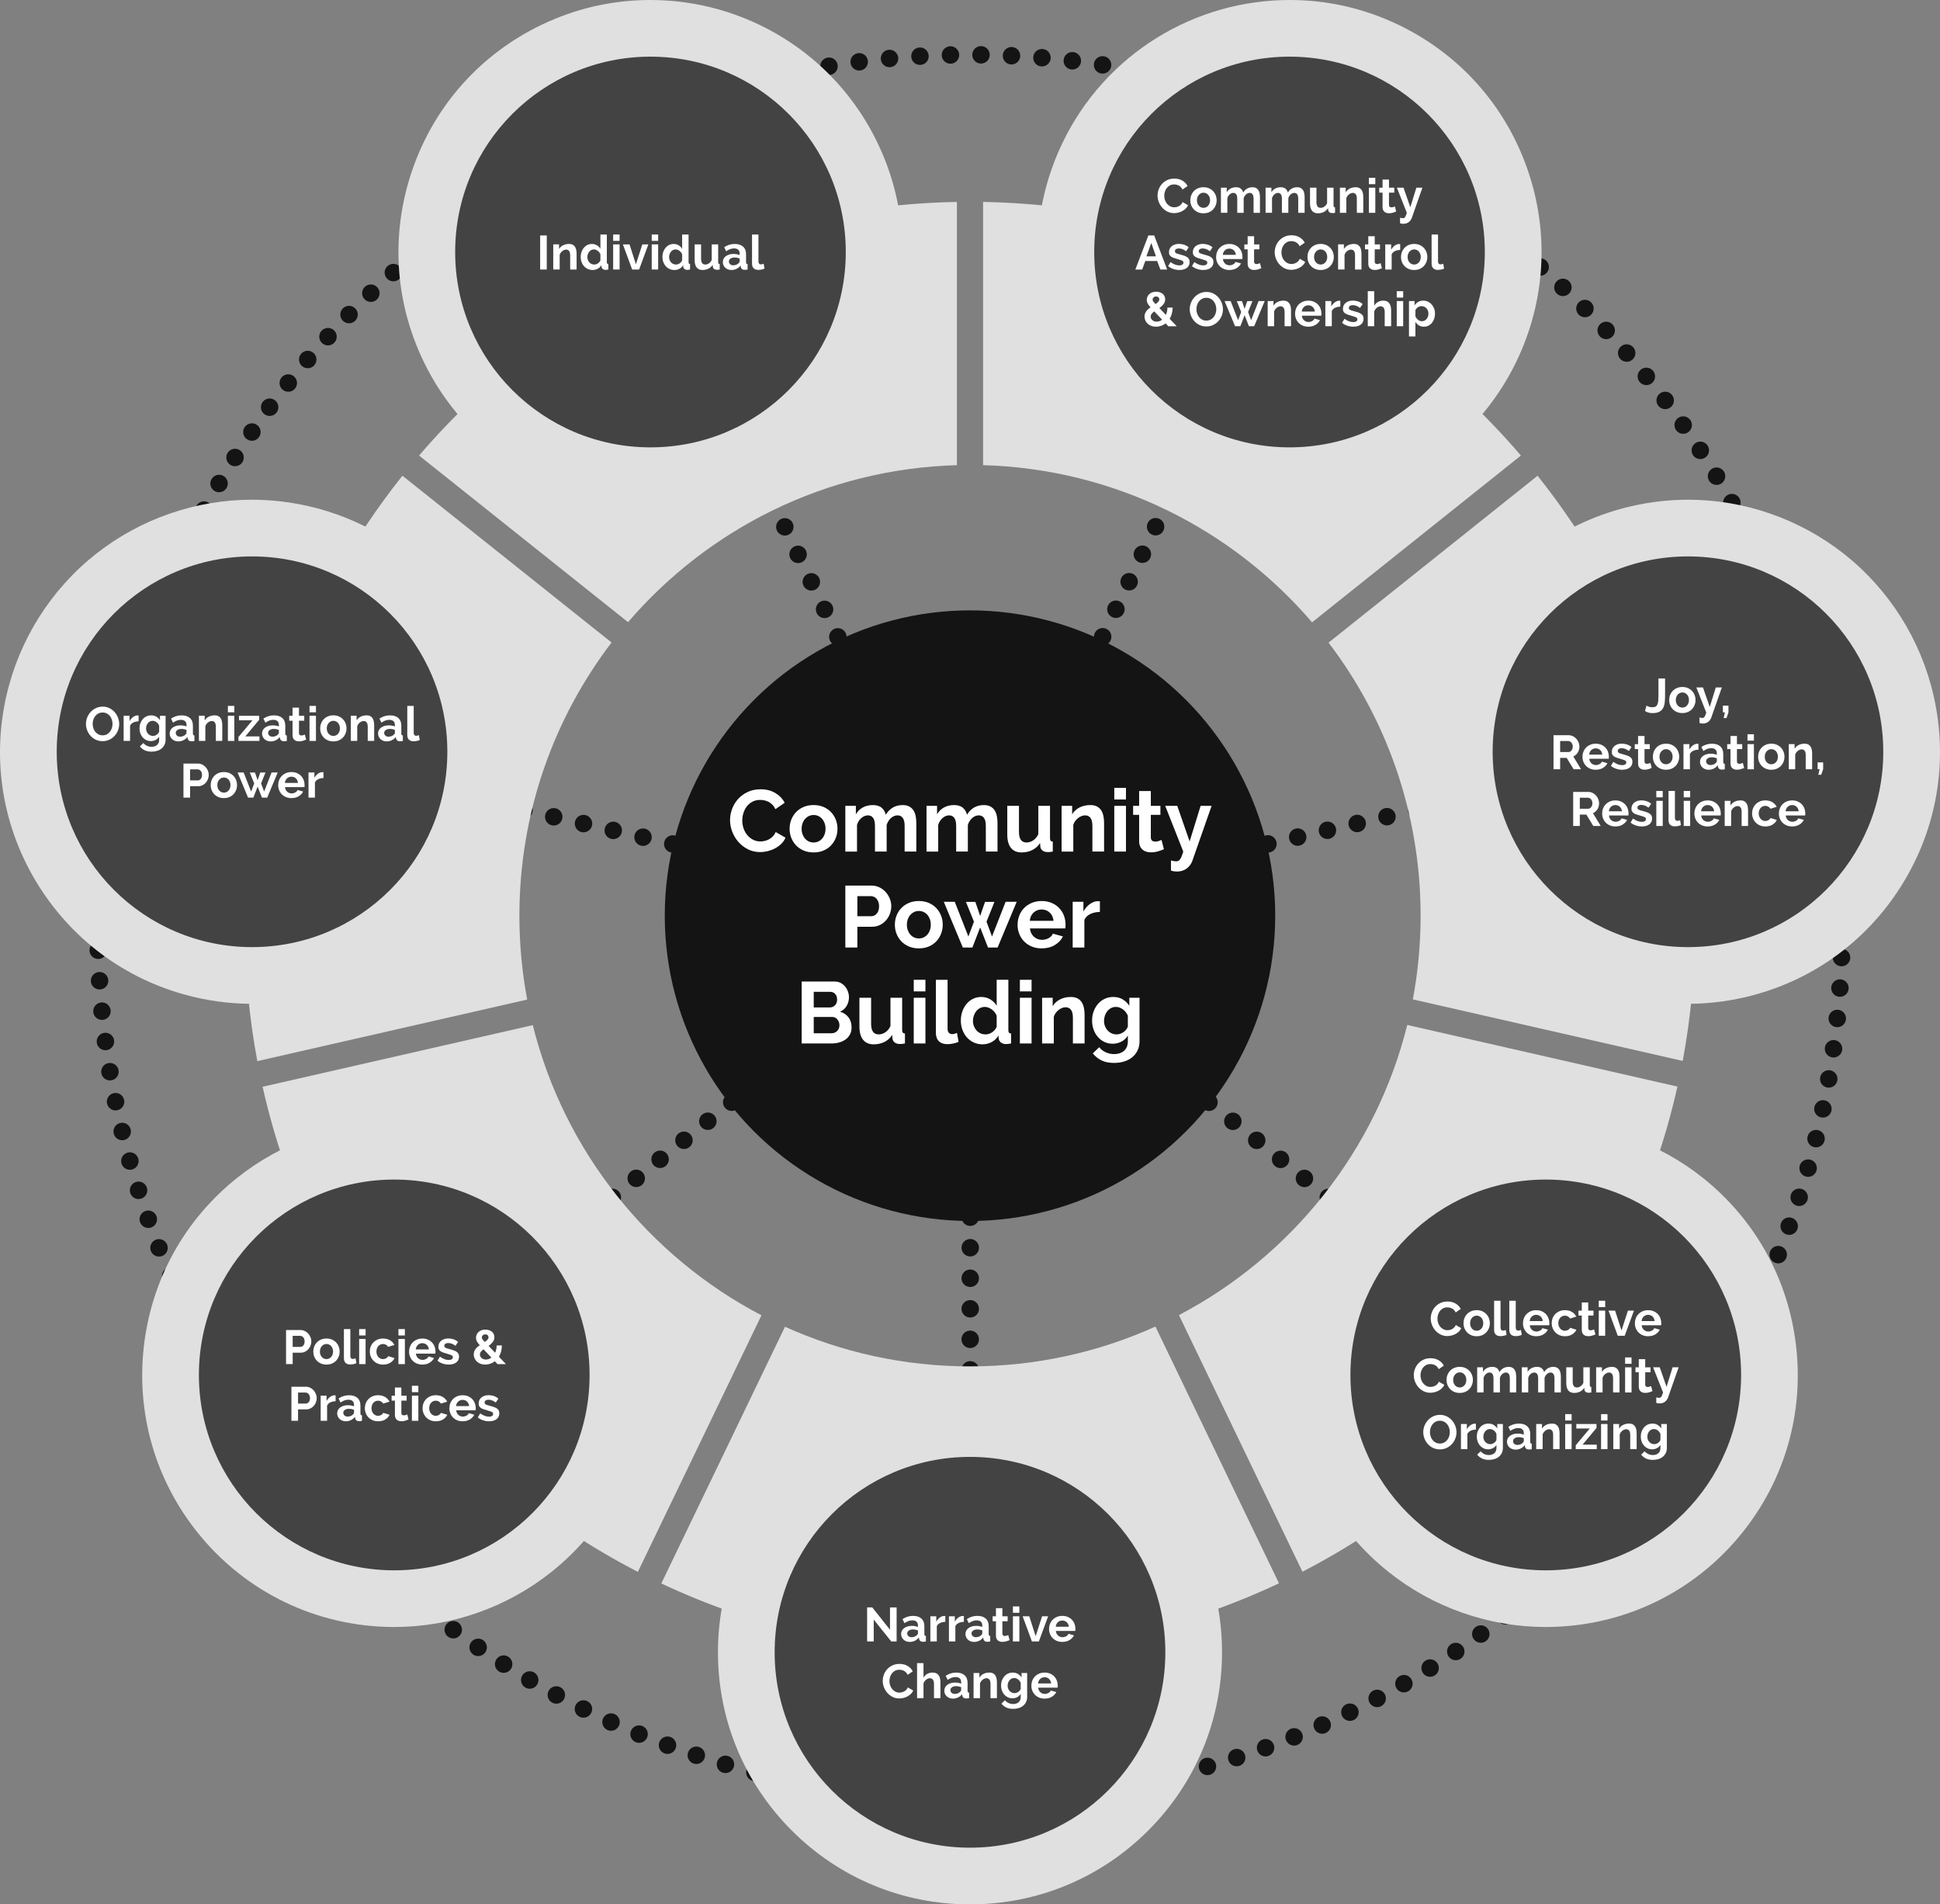 <?xml version="1.0" encoding="UTF-8"?>
<svg id="Layer_1" data-name="Layer 1" xmlns="http://www.w3.org/2000/svg" width="1779.63" height="1746.52" xmlns:xlink="http://www.w3.org/1999/xlink" viewBox="0 0 1779.63 1746.52">
  <rect x="0" y="0" width="1779.63" height="1746.52" fill="#808080" stroke="none"/>
  <defs>
    <style>
      .cls-1, .cls-2 {
        fill: none;
      }

      .cls-2 {
        stroke: #141414;
        stroke-dasharray: 0 28;
        stroke-linecap: round;
        stroke-linejoin: round;
        stroke-width: 16px;
      }

      .cls-3 {
        fill: #141414;
      }

      .cls-4 {
        fill: #fff;
      }

      .cls-5 {
        fill: #434343;
      }

      .cls-6 {
        fill: #e0e0e0;
      }

      .cls-7 {
        clip-path: url(#clippath);
      }
    </style>
    <clipPath id="clippath">
      <circle class="cls-1" cx="889.81" cy="850.2" r="665.12"/>
    </clipPath>
  </defs>
  <circle class="cls-2" cx="889.81" cy="850.2" r="800"/>
  <g class="cls-7">
    <g>
      <line class="cls-2" x1="890.15" y1="836.3" x2="457.41" y2="-61.51"/>
      <line class="cls-2" x1="890.15" y1="836.3" x2="1322.06" y2="-61.59"/>
      <line class="cls-2" x1="890.15" y1="836.3" x2="110.9" y2="1457.52"/>
      <line class="cls-2" x1="890.15" y1="836.3" x2="1861.21" y2="614.4"/>
      <line class="cls-2" x1="890.15" y1="836.3" x2="-81.62" y2="614.56"/>
      <line class="cls-2" x1="890.15" y1="836.3" x2="1668.84" y2="1457.38"/>
      <line class="cls-2" x1="890.15" y1="836.3" x2="889.81" y2="1832.55"/>
    </g>
  </g>
  <g>
    <path class="cls-6" d="M1543.61,973.01c7.43-39.8,11.33-80.85,11.33-122.81,0-156.47-54.04-300.31-144.45-413.9l-191.76,153.07c52.98,69.49,84.45,156.27,84.45,250.39,0,26.24-2.45,51.9-7.12,76.78l247.57,56.46Z"/>
    <path class="cls-6" d="M901.81,426.59c120.69,3.44,228.42,58.61,301.8,144.13l191.58-152.93c-119.57-139.62-295.98-229.1-493.38-232.6v241.4Z"/>
    <path class="cls-6" d="M476.46,839.77c0-94.19,31.51-181.02,84.55-250.53l-191.85-152.96c-90.43,113.59-144.47,257.44-144.47,413.92,0,42.02,3.91,83.12,11.36,122.97l247.56-56.46c-4.69-24.93-7.15-50.65-7.15-76.94Z"/>
    <path class="cls-6" d="M1290.92,940c-28.8,115.63-106.29,212-209.44,266.09l113.29,235.34c172.14-88.97,300.44-250.91,344-444.91l-247.85-56.52Z"/>
    <path class="cls-6" d="M1059.91,1216.61c-51.88,23.45-109.46,36.51-170.1,36.51s-117.93-12.99-169.71-36.34l-113.45,235.41c85.92,40.48,181.89,63.12,283.16,63.12s197.46-22.69,283.44-63.26l-113.34-235.45Z"/>
    <path class="cls-6" d="M576.12,570.59c73.38-85.44,181.07-140.56,301.69-143.99v-241.4c-197.39,3.49-373.8,92.97-493.37,232.58l191.68,152.81Z"/>
    <path class="cls-6" d="M698.52,1206.28c-103.29-54.02-180.91-150.42-209.78-266.13l-247.85,56.53c43.61,194.03,172,355.97,344.24,444.89l113.39-235.29Z"/>
  </g>
  <circle class="cls-3" cx="889.81" cy="839.77" r="280"/>
  <g>
    <path class="cls-6" d="M889.81,1746.52c-61.76,0-119.82-24.05-163.48-67.72-43.67-43.67-67.72-101.73-67.72-163.48s24.05-119.82,67.72-163.48c43.67-43.67,101.73-67.72,163.48-67.72s119.82,24.05,163.48,67.72c43.67,43.67,67.72,101.73,67.72,163.48s-24.05,119.82-67.72,163.48c-43.67,43.67-101.73,67.72-163.48,67.72Z"/>
    <path class="cls-6" d="M361.76,1492.14c-70.82,0-136.74-31.73-180.85-87.04-38.5-48.28-55.89-108.66-48.98-170.02,6.91-61.36,37.31-116.35,85.58-154.85,40.79-32.53,91.93-50.44,144.02-50.44,70.82,0,136.74,31.73,180.85,87.04,38.5,48.28,55.89,108.66,48.98,170.01-6.91,61.36-37.31,116.35-85.58,154.85-40.79,32.53-91.93,50.44-144.02,50.44Z"/>
    <path class="cls-6" d="M231.36,920.6c-17.27,0-34.63-1.96-51.59-5.83-60.19-13.74-111.42-50.09-144.26-102.36-32.84-52.27-43.37-114.2-29.63-174.39,11.72-51.34,40.92-97.53,82.22-130.06,40.66-32.03,91.42-49.66,142.94-49.66,17.27,0,34.63,1.96,51.59,5.83,60.18,13.74,111.42,50.09,144.26,102.36,32.84,52.27,43.37,114.2,29.63,174.39-11.72,51.34-40.92,97.53-82.22,130.06-40.66,32.03-91.42,49.66-142.94,49.66Z"/>
    <path class="cls-6" d="M1548.27,920.6c-51.52,0-102.29-17.64-142.94-49.66-41.3-32.53-70.5-78.72-82.22-130.07-13.74-60.18-3.21-122.12,29.63-174.39,32.84-52.27,84.08-88.62,144.26-102.36,16.96-3.87,34.32-5.83,51.59-5.83,51.52,0,102.29,17.64,142.94,49.66,41.3,32.53,70.5,78.72,82.22,130.07,13.74,60.19,3.21,122.12-29.63,174.39-32.84,52.27-84.08,88.62-144.26,102.36-16.96,3.87-34.32,5.83-51.59,5.83Z"/>
    <path class="cls-6" d="M1417.86,1492.14c-52.08,0-103.23-17.91-144.02-50.44-48.28-38.5-78.67-93.49-85.58-154.85-6.91-61.36,10.48-121.74,48.98-170.01,44.11-55.32,110.03-87.05,180.85-87.05,52.08,0,103.23,17.91,144.02,50.44,48.28,38.5,78.67,93.49,85.58,154.85,6.91,61.36-10.48,121.74-48.98,170.01-44.11,55.32-110.03,87.04-180.85,87.04Z"/>
    <path class="cls-6" d="M596.83,462.24c-42.87,0-84.85-11.9-121.41-34.4-37.62-23.16-67.67-56.51-86.91-96.46-26.78-55.61-30.3-118.32-9.92-176.58,20.39-58.26,62.24-105.09,117.85-131.87,31.59-15.21,65.28-22.93,100.14-22.93,42.87,0,84.85,11.9,121.42,34.4,37.62,23.16,67.67,56.51,86.91,96.46,26.78,55.61,30.3,118.32,9.92,176.58-20.39,58.26-62.24,105.09-117.85,131.87-31.59,15.21-65.28,22.93-100.14,22.93Z"/>
    <path class="cls-6" d="M1182.8,462.24c-34.86,0-68.55-7.71-100.13-22.93-55.61-26.78-97.46-73.61-117.85-131.87-20.39-58.26-16.86-120.97,9.92-176.58,19.24-39.94,49.29-73.3,86.91-96.45C1098.2,11.9,1140.18,0,1183.05,0c34.86,0,68.55,7.71,100.14,22.93,55.61,26.78,97.46,73.61,117.85,131.87,20.39,58.26,16.86,120.97-9.92,176.58-19.23,39.94-49.29,73.3-86.91,96.45-36.57,22.51-78.55,34.41-121.41,34.41Z"/>
  </g>
  <g id="circles">
    <g id="circles-2" data-name="circles">
      <circle class="cls-5" cx="889.81" cy="1515.32" r="179.2"/>
      <circle class="cls-5" cx="361.65" cy="1260.97" r="179.19"/>
      <circle class="cls-5" cx="231.2" cy="689.45" r="179.16"/>
      <circle class="cls-5" cx="596.7" cy="231.12" r="179.16"/>
      <circle class="cls-5" cx="1182.92" cy="231.12" r="179.16"/>
      <circle class="cls-5" cx="1548.43" cy="689.45" r="179.16"/>
      <circle class="cls-5" cx="1417.98" cy="1260.97" r="179.19"/>
    </g>
    <g id="text">
      <g>
        <path class="cls-4" d="M1061.86,179.34c0-1.91.34-3.79,1.03-5.65.69-1.86,1.69-3.53,3.01-4.99s2.93-2.65,4.84-3.56c1.91-.91,4.08-1.36,6.51-1.36,2.88,0,5.36.63,7.46,1.89,2.1,1.26,3.66,2.9,4.69,4.93l-4.66,3.21c-.41-.88-.91-1.62-1.5-2.22-.59-.6-1.22-1.08-1.89-1.43-.68-.35-1.38-.61-2.11-.77-.73-.16-1.45-.24-2.16-.24-1.53,0-2.85.31-3.98.92-1.13.62-2.07,1.42-2.82,2.4-.75.98-1.31,2.1-1.69,3.34s-.57,2.49-.57,3.72c0,1.38.22,2.71.66,3.98.44,1.28,1.06,2.4,1.87,3.37s1.77,1.75,2.9,2.33c1.13.59,2.37.88,3.72.88.7,0,1.44-.09,2.2-.26s1.49-.45,2.18-.84c.69-.38,1.33-.87,1.91-1.47.59-.6,1.06-1.33,1.41-2.18l4.97,2.86c-.5,1.17-1.21,2.21-2.13,3.1-.92.9-1.97,1.65-3.12,2.27-1.16.62-2.4,1.08-3.72,1.41-1.32.32-2.61.48-3.87.48-2.23,0-4.27-.47-6.12-1.41-1.85-.94-3.44-2.16-4.77-3.67-1.34-1.51-2.38-3.23-3.12-5.15s-1.12-3.88-1.12-5.87Z"/>
        <path class="cls-4" d="M1104.01,195.62c-1.88,0-3.56-.32-5.06-.97-1.5-.64-2.77-1.52-3.81-2.62-1.04-1.1-1.84-2.37-2.4-3.81-.56-1.44-.84-2.95-.84-4.53s.28-3.14.84-4.58c.56-1.44,1.36-2.71,2.4-3.81s2.31-1.97,3.81-2.62c1.5-.64,3.18-.97,5.06-.97s3.56.32,5.04.97c1.48.65,2.74,1.52,3.78,2.62,1.04,1.1,1.84,2.37,2.4,3.81.56,1.44.84,2.96.84,4.58s-.28,3.1-.84,4.53c-.56,1.44-1.35,2.71-2.38,3.81-1.03,1.1-2.29,1.97-3.78,2.62-1.5.64-3.18.97-5.06.97ZM1097.98,183.7c0,1.03.15,1.96.46,2.79.31.84.73,1.56,1.28,2.18.54.62,1.18,1.09,1.91,1.43.73.34,1.52.51,2.38.51s1.64-.17,2.38-.51c.73-.34,1.37-.81,1.91-1.43.54-.62.97-1.35,1.28-2.2.31-.85.46-1.79.46-2.82s-.15-1.92-.46-2.77c-.31-.85-.73-1.58-1.28-2.2-.54-.62-1.18-1.09-1.91-1.43-.73-.34-1.53-.51-2.38-.51s-1.64.18-2.38.53c-.73.35-1.37.84-1.91,1.45-.54.62-.97,1.35-1.28,2.2-.31.85-.46,1.77-.46,2.77Z"/>
        <path class="cls-4" d="M1155.84,195.18h-5.9v-12.94c0-1.85-.32-3.2-.95-4.05-.63-.85-1.5-1.28-2.62-1.28-1.17,0-2.27.45-3.3,1.34-1.03.89-1.76,2.06-2.2,3.5v13.42h-5.9v-12.94c0-1.85-.32-3.2-.95-4.05-.63-.85-1.5-1.28-2.62-1.28s-2.24.44-3.28,1.32-1.78,2.04-2.22,3.48v13.46h-5.9v-23.06h5.32v4.27c.85-1.5,2.02-2.65,3.5-3.45s3.17-1.21,5.08-1.21,3.43.47,4.49,1.41c1.06.94,1.73,2.1,2.02,3.48.94-1.58,2.13-2.79,3.56-3.63,1.44-.84,3.08-1.25,4.93-1.25,1.41,0,2.57.26,3.48.79.91.53,1.61,1.22,2.11,2.07s.84,1.82,1.03,2.9c.19,1.09.29,2.19.29,3.3v14.39Z"/>
        <path class="cls-4" d="M1196.81,195.18h-5.9v-12.94c0-1.85-.32-3.2-.95-4.05-.63-.85-1.5-1.28-2.62-1.28-1.17,0-2.27.45-3.3,1.34-1.03.89-1.76,2.06-2.2,3.5v13.42h-5.9v-12.94c0-1.85-.32-3.2-.95-4.05-.63-.85-1.5-1.28-2.62-1.28s-2.24.44-3.28,1.32-1.78,2.04-2.22,3.48v13.46h-5.9v-23.06h5.32v4.27c.85-1.5,2.02-2.65,3.5-3.45s3.17-1.21,5.08-1.21,3.43.47,4.49,1.41c1.06.94,1.73,2.1,2.02,3.48.94-1.58,2.13-2.79,3.56-3.63,1.44-.84,3.08-1.25,4.93-1.25,1.41,0,2.57.26,3.48.79.91.53,1.61,1.22,2.11,2.07s.84,1.82,1.03,2.9c.19,1.09.29,2.19.29,3.3v14.39Z"/>
        <path class="cls-4" d="M1208.99,195.62c-2.38,0-4.18-.76-5.41-2.29-1.23-1.52-1.85-3.78-1.85-6.78v-14.43h5.9v13.16c0,3.55,1.28,5.32,3.83,5.32,1.14,0,2.25-.34,3.32-1.03,1.07-.69,1.94-1.74,2.62-3.15v-14.3h5.9v16.28c0,.62.11,1.06.33,1.32.22.26.58.41,1.08.44v5.02c-.59.12-1.08.19-1.47.22-.4.03-.76.04-1.08.04-1.06,0-1.91-.24-2.57-.73-.66-.48-1.05-1.15-1.17-2l-.13-1.85c-1.03,1.58-2.35,2.77-3.96,3.56s-3.39,1.19-5.32,1.19Z"/>
        <path class="cls-4" d="M1250.57,195.18h-5.9v-12.94c0-1.85-.32-3.2-.97-4.05-.65-.85-1.54-1.28-2.68-1.28-.59,0-1.19.12-1.8.35-.62.24-1.2.57-1.74.99-.54.42-1.03.93-1.47,1.52-.44.59-.76,1.23-.97,1.94v13.46h-5.9v-23.06h5.32v4.27c.85-1.47,2.08-2.61,3.7-3.43,1.61-.82,3.43-1.23,5.46-1.23,1.44,0,2.61.26,3.52.79s1.61,1.22,2.11,2.07c.5.85.84,1.82,1.03,2.9.19,1.09.29,2.19.29,3.3v14.39Z"/>
        <path class="cls-4" d="M1255.72,168.91v-5.85h5.9v5.85h-5.9ZM1255.72,195.18v-23.06h5.9v23.06h-5.9Z"/>
        <path class="cls-4" d="M1280.76,193.99c-.79.35-1.76.7-2.9,1.06-1.14.35-2.35.53-3.61.53-.82,0-1.59-.1-2.31-.31s-1.35-.54-1.89-.99c-.54-.45-.98-1.04-1.3-1.76-.32-.72-.48-1.59-.48-2.62v-13.24h-3.04v-4.53h3.04v-7.48h5.9v7.48h4.84v4.53h-4.84v11.26c0,.82.21,1.4.64,1.74.42.34.95.51,1.56.51s1.22-.1,1.8-.31c.59-.21,1.06-.38,1.41-.53l1.19,4.66Z"/>
        <path class="cls-4" d="M1284.32,199.67c.5.15.98.26,1.45.33.47.07.87.11,1.19.11.38,0,.73-.07,1.06-.22.32-.15.62-.4.88-.77.26-.37.53-.87.79-1.52.26-.65.54-1.45.84-2.42l-9.11-23.06h6.07l6.25,17.95,5.54-17.95h5.54l-9.68,27.63c-.56,1.61-1.51,2.93-2.86,3.96-1.35,1.03-3.02,1.54-5.02,1.54-.47,0-.95-.04-1.43-.11-.48-.07-.99-.2-1.52-.37v-5.1Z"/>
        <path class="cls-4" d="M1053.43,215.94h5.37l11.88,31.24h-6.25l-2.9-7.79h-10.91l-2.86,7.79h-6.25l11.92-31.24ZM1060.43,235.12l-4.31-12.28-4.49,12.28h8.8Z"/>
        <path class="cls-4" d="M1081.99,247.62c-1.94,0-3.83-.31-5.68-.92-1.85-.62-3.43-1.5-4.75-2.64l2.2-3.7c1.41,1,2.78,1.75,4.11,2.27,1.33.51,2.66.77,3.98.77,1.17,0,2.1-.22,2.77-.66.67-.44,1.01-1.07,1.01-1.89s-.4-1.42-1.19-1.8c-.79-.38-2.08-.82-3.87-1.32-1.5-.41-2.77-.81-3.83-1.19-1.06-.38-1.91-.81-2.55-1.3-.65-.48-1.12-1.04-1.41-1.67-.29-.63-.44-1.39-.44-2.27,0-1.17.23-2.23.68-3.17.45-.94,1.09-1.74,1.91-2.4.82-.66,1.78-1.17,2.88-1.52,1.1-.35,2.29-.53,3.59-.53,1.73,0,3.35.25,4.86.75s2.9,1.31,4.16,2.42l-2.38,3.56c-1.17-.88-2.31-1.52-3.41-1.94-1.1-.41-2.19-.62-3.28-.62-1,0-1.83.21-2.51.62-.68.41-1.01,1.07-1.01,1.98,0,.41.08.75.24,1.01.16.26.42.5.77.7.35.21.81.4,1.39.59.57.19,1.28.39,2.13.59,1.58.41,2.94.82,4.07,1.23,1.13.41,2.05.88,2.77,1.41.72.53,1.25,1.14,1.58,1.83.34.69.51,1.52.51,2.49,0,2.26-.84,4.04-2.51,5.35-1.67,1.31-3.95,1.96-6.82,1.96Z"/>
        <path class="cls-4" d="M1103.86,247.62c-1.94,0-3.83-.31-5.68-.92-1.85-.62-3.43-1.5-4.75-2.64l2.2-3.7c1.41,1,2.78,1.75,4.11,2.27,1.33.51,2.66.77,3.98.77,1.17,0,2.1-.22,2.77-.66.67-.44,1.01-1.07,1.01-1.89s-.4-1.42-1.19-1.8c-.79-.38-2.08-.82-3.87-1.32-1.5-.41-2.77-.81-3.83-1.19-1.06-.38-1.91-.81-2.55-1.3-.65-.48-1.12-1.04-1.41-1.67-.29-.63-.44-1.39-.44-2.27,0-1.17.23-2.23.68-3.17.45-.94,1.09-1.74,1.91-2.4.82-.66,1.78-1.17,2.88-1.52,1.1-.35,2.29-.53,3.59-.53,1.73,0,3.35.25,4.86.75s2.9,1.31,4.16,2.42l-2.38,3.56c-1.17-.88-2.31-1.52-3.41-1.94-1.1-.41-2.19-.62-3.28-.62-1,0-1.83.21-2.51.62-.68.41-1.01,1.07-1.01,1.98,0,.41.08.75.24,1.01.16.26.42.5.77.7.35.21.81.4,1.39.59.57.19,1.28.39,2.13.59,1.58.41,2.94.82,4.07,1.23,1.13.41,2.05.88,2.77,1.41.72.53,1.25,1.14,1.58,1.83.34.69.51,1.52.51,2.49,0,2.26-.84,4.04-2.51,5.35-1.67,1.31-3.95,1.96-6.82,1.96Z"/>
        <path class="cls-4" d="M1127.71,247.62c-1.85,0-3.52-.32-5.02-.95-1.5-.63-2.77-1.49-3.83-2.57-1.06-1.08-1.87-2.35-2.44-3.78-.57-1.44-.86-2.95-.86-4.53s.28-3.19.84-4.64c.56-1.45,1.36-2.73,2.42-3.83,1.06-1.1,2.34-1.97,3.85-2.62,1.51-.64,3.2-.97,5.08-.97s3.56.32,5.04.97c1.48.65,2.74,1.51,3.78,2.6,1.04,1.09,1.83,2.35,2.38,3.78.54,1.44.81,2.93.81,4.49,0,.38,0,.75-.02,1.1-.02.35-.05.65-.11.88h-17.82c.09.91.31,1.72.66,2.42.35.7.81,1.3,1.36,1.8.56.5,1.19.88,1.89,1.14.7.26,1.44.4,2.2.4,1.17,0,2.28-.29,3.32-.86,1.04-.57,1.75-1.33,2.13-2.27l5.06,1.41c-.85,1.76-2.21,3.21-4.07,4.33-1.86,1.13-4.08,1.69-6.67,1.69ZM1133.69,233.72c-.15-1.73-.79-3.12-1.91-4.16-1.13-1.04-2.5-1.56-4.11-1.56-.79,0-1.53.14-2.22.42-.69.28-1.3.67-1.83,1.17-.53.5-.96,1.1-1.3,1.8-.34.7-.54,1.48-.59,2.33h11.97Z"/>
        <path class="cls-4" d="M1157.01,245.99c-.79.35-1.76.7-2.9,1.06-1.14.35-2.35.53-3.61.53-.82,0-1.59-.1-2.31-.31s-1.35-.54-1.89-.99c-.54-.45-.98-1.04-1.3-1.76-.32-.72-.48-1.59-.48-2.62v-13.24h-3.04v-4.53h3.04v-7.48h5.9v7.48h4.84v4.53h-4.84v11.26c0,.82.21,1.4.64,1.74.42.34.95.51,1.56.51s1.22-.1,1.8-.31c.59-.21,1.06-.38,1.41-.53l1.19,4.66Z"/>
        <path class="cls-4" d="M1169.33,231.34c0-1.91.34-3.79,1.03-5.65.69-1.86,1.69-3.53,3.01-4.99s2.93-2.65,4.84-3.56c1.91-.91,4.08-1.36,6.51-1.36,2.88,0,5.36.63,7.46,1.89,2.1,1.26,3.66,2.9,4.69,4.93l-4.66,3.21c-.41-.88-.91-1.62-1.5-2.22-.59-.6-1.22-1.08-1.89-1.43-.68-.35-1.38-.61-2.11-.77-.73-.16-1.45-.24-2.16-.24-1.53,0-2.85.31-3.98.92-1.13.62-2.07,1.42-2.82,2.4-.75.98-1.31,2.1-1.69,3.34s-.57,2.49-.57,3.72c0,1.38.22,2.71.66,3.98.44,1.28,1.06,2.4,1.87,3.37s1.77,1.75,2.9,2.33c1.13.59,2.37.88,3.72.88.7,0,1.44-.09,2.2-.26s1.49-.45,2.18-.84c.69-.38,1.33-.87,1.91-1.47.59-.6,1.06-1.33,1.41-2.18l4.97,2.86c-.5,1.17-1.21,2.21-2.13,3.1-.92.9-1.97,1.65-3.12,2.27-1.16.62-2.4,1.08-3.72,1.41-1.32.32-2.61.48-3.87.48-2.23,0-4.27-.47-6.12-1.41-1.85-.94-3.44-2.16-4.77-3.67-1.34-1.51-2.38-3.23-3.12-5.15s-1.12-3.88-1.12-5.87Z"/>
        <path class="cls-4" d="M1211.48,247.62c-1.88,0-3.56-.32-5.06-.97-1.5-.64-2.77-1.52-3.81-2.62-1.04-1.1-1.84-2.37-2.4-3.81-.56-1.44-.84-2.95-.84-4.53s.28-3.14.84-4.58c.56-1.44,1.36-2.71,2.4-3.81s2.31-1.97,3.81-2.62c1.5-.64,3.18-.97,5.06-.97s3.56.32,5.04.97c1.48.65,2.74,1.52,3.78,2.62,1.04,1.1,1.84,2.37,2.4,3.81.56,1.44.84,2.96.84,4.58s-.28,3.1-.84,4.53c-.56,1.44-1.35,2.71-2.38,3.81-1.03,1.1-2.29,1.97-3.78,2.62-1.5.64-3.18.97-5.06.97ZM1205.45,235.7c0,1.03.15,1.96.46,2.79.31.84.73,1.56,1.28,2.18.54.62,1.18,1.09,1.91,1.43.73.34,1.52.51,2.38.51s1.64-.17,2.38-.51c.73-.34,1.37-.81,1.91-1.43.54-.62.97-1.35,1.28-2.2.31-.85.46-1.79.46-2.82s-.15-1.92-.46-2.77c-.31-.85-.73-1.58-1.28-2.2-.54-.62-1.18-1.09-1.91-1.43-.73-.34-1.53-.51-2.38-.51s-1.64.18-2.38.53c-.73.35-1.37.84-1.91,1.45-.54.62-.97,1.35-1.28,2.2-.31.85-.46,1.77-.46,2.77Z"/>
        <path class="cls-4" d="M1248.92,247.18h-5.9v-12.94c0-1.85-.32-3.2-.97-4.05-.65-.85-1.54-1.28-2.68-1.28-.59,0-1.19.12-1.8.35-.62.24-1.2.57-1.74.99-.54.42-1.03.93-1.47,1.52-.44.59-.76,1.23-.97,1.94v13.46h-5.9v-23.06h5.32v4.27c.85-1.47,2.08-2.61,3.7-3.43,1.61-.82,3.43-1.23,5.46-1.23,1.44,0,2.61.26,3.52.79s1.61,1.22,2.11,2.07c.5.85.84,1.82,1.03,2.9.19,1.09.29,2.19.29,3.3v14.39Z"/>
        <path class="cls-4" d="M1267.67,245.99c-.79.35-1.76.7-2.9,1.06-1.14.35-2.35.53-3.61.53-.82,0-1.59-.1-2.31-.31s-1.35-.54-1.89-.99c-.54-.45-.98-1.04-1.3-1.76-.32-.72-.48-1.59-.48-2.62v-13.24h-3.04v-4.53h3.04v-7.48h5.9v7.48h4.84v4.53h-4.84v11.26c0,.82.21,1.4.64,1.74.42.34.95.51,1.56.51s1.22-.1,1.8-.31c.59-.21,1.06-.38,1.41-.53l1.19,4.66Z"/>
        <path class="cls-4" d="M1284.47,229.23c-1.79.03-3.39.37-4.8,1.03s-2.42,1.65-3.04,2.97v13.95h-5.9v-23.06h5.41v4.93c.41-.79.89-1.5,1.45-2.13.56-.63,1.16-1.18,1.8-1.65.65-.47,1.3-.83,1.96-1.08.66-.25,1.3-.37,1.91-.37h.73c.16,0,.31.02.46.04v5.37Z"/>
        <path class="cls-4" d="M1297.28,247.62c-1.88,0-3.56-.32-5.06-.97-1.5-.64-2.77-1.52-3.81-2.62-1.04-1.1-1.84-2.37-2.4-3.81-.56-1.44-.84-2.95-.84-4.53s.28-3.14.84-4.58c.56-1.44,1.36-2.71,2.4-3.81s2.31-1.97,3.81-2.62c1.5-.64,3.18-.97,5.06-.97s3.56.32,5.04.97c1.48.65,2.74,1.52,3.78,2.62,1.04,1.1,1.84,2.37,2.4,3.81.56,1.44.84,2.96.84,4.58s-.28,3.1-.84,4.53c-.56,1.44-1.35,2.71-2.38,3.81-1.03,1.1-2.29,1.97-3.78,2.62-1.5.64-3.18.97-5.06.97ZM1291.25,235.7c0,1.03.15,1.96.46,2.79.31.84.73,1.56,1.28,2.18.54.62,1.18,1.09,1.91,1.43.73.34,1.52.51,2.38.51s1.64-.17,2.38-.51c.73-.34,1.37-.81,1.91-1.43.54-.62.97-1.35,1.28-2.2.31-.85.46-1.79.46-2.82s-.15-1.92-.46-2.77c-.31-.85-.73-1.58-1.28-2.2-.54-.62-1.18-1.09-1.91-1.43-.73-.34-1.53-.51-2.38-.51s-1.64.18-2.38.53c-.73.35-1.37.84-1.91,1.45-.54.62-.97,1.35-1.28,2.2-.31.85-.46,1.77-.46,2.77Z"/>
        <path class="cls-4" d="M1313.25,215.06h5.9v24.73c0,.85.21,1.51.62,1.98.41.47,1,.7,1.76.7.35,0,.74-.06,1.17-.18.42-.12.83-.26,1.21-.44l.79,4.49c-.79.38-1.72.67-2.77.88-1.06.21-2.01.31-2.86.31-1.85,0-3.28-.49-4.29-1.47-1.01-.98-1.52-2.38-1.52-4.2v-26.8Z"/>
        <path class="cls-4" d="M1071.72,299.18l-2.46-2.6c-1.29,1-2.68,1.75-4.18,2.27-1.5.51-3.04.77-4.62.77s-3.07-.25-4.38-.75c-1.31-.5-2.41-1.17-3.32-2.02-.91-.85-1.61-1.84-2.11-2.97s-.75-2.31-.75-3.54c0-.97.15-1.86.44-2.68.29-.82.7-1.58,1.21-2.27.51-.69,1.1-1.33,1.76-1.91s1.36-1.13,2.09-1.63c-1.26-1.41-2.15-2.62-2.66-3.63-.51-1.01-.77-2.08-.77-3.19s.22-2.13.66-3.06c.44-.92,1.04-1.72,1.8-2.38.76-.66,1.66-1.17,2.71-1.52,1.04-.35,2.18-.53,3.41-.53,1.08,0,2.13.15,3.12.44,1,.29,1.88.73,2.64,1.3s1.38,1.29,1.85,2.16c.47.87.7,1.87.7,3.01,0,1.7-.5,3.19-1.5,4.47-1,1.28-2.27,2.47-3.83,3.59l5.98,6.25c.44-.94.78-1.96,1.03-3.08.25-1.12.37-2.32.37-3.61h4.8c-.03,2.08-.28,3.97-.75,5.68-.47,1.7-1.13,3.26-1.98,4.66l6.47,6.78h-7.74ZM1061.02,295c1.82,0,3.5-.6,5.06-1.8l-7.22-7.61c-1.03.73-1.83,1.48-2.42,2.24-.59.76-.88,1.61-.88,2.55,0,.62.13,1.21.4,1.78.26.57.64,1.06,1.12,1.47s1.06.74,1.74.99c.67.25,1.41.37,2.2.37ZM1057.33,274.85c0,.26.04.52.13.77.09.25.23.52.44.81s.48.63.81,1.01c.34.38.77.85,1.3,1.41,1.11-.76,1.96-1.47,2.55-2.13s.88-1.39.88-2.18-.27-1.43-.81-1.91c-.54-.48-1.24-.73-2.09-.73-.94,0-1.71.29-2.31.86-.6.57-.9,1.27-.9,2.09Z"/>
        <path class="cls-4" d="M1106.61,299.4c-2.29,0-4.36-.45-6.23-1.34-1.86-.89-3.46-2.08-4.8-3.56-1.34-1.48-2.37-3.17-3.1-5.08-.73-1.91-1.1-3.86-1.1-5.85s.39-4.08,1.17-5.98c.78-1.91,1.85-3.59,3.21-5.06s2.98-2.63,4.86-3.5,3.92-1.3,6.12-1.3,4.32.46,6.18,1.39c1.86.92,3.45,2.13,4.77,3.63,1.32,1.5,2.35,3.2,3.08,5.1.73,1.91,1.1,3.84,1.1,5.81,0,2.08-.38,4.07-1.14,5.96s-1.82,3.56-3.17,5.02c-1.35,1.45-2.96,2.61-4.84,3.48-1.88.87-3.92,1.3-6.12,1.3ZM1097.54,283.56c0,1.35.2,2.66.62,3.92.41,1.26,1,2.38,1.78,3.34s1.73,1.75,2.86,2.33c1.13.59,2.41.88,3.85.88s2.76-.3,3.89-.9c1.13-.6,2.08-1.4,2.86-2.4.78-1,1.36-2.12,1.76-3.37.4-1.25.59-2.51.59-3.81s-.21-2.65-.64-3.92c-.42-1.26-1.03-2.38-1.8-3.34-.78-.97-1.73-1.74-2.86-2.31-1.13-.57-2.4-.86-3.81-.86s-2.77.3-3.92.9c-1.14.6-2.1,1.39-2.86,2.38-.76.98-1.34,2.1-1.74,3.34-.4,1.25-.59,2.51-.59,3.81Z"/>
        <path class="cls-4" d="M1154.57,276.12h5.59l-9.64,23.06h-4.84l-3.96-10.12-3.92,10.12h-4.84l-9.59-23.06h5.54l6.86,17.51,2.82-7.48-4.05-9.99h4.75l2.42,7.08,2.46-7.08h4.75l-4,9.99,2.77,7.48,6.86-17.51Z"/>
        <path class="cls-4" d="M1184.31,299.18h-5.9v-12.94c0-1.85-.32-3.2-.97-4.05-.65-.85-1.54-1.28-2.68-1.28-.59,0-1.19.12-1.8.35-.62.24-1.2.57-1.74.99-.54.42-1.03.93-1.47,1.52-.44.59-.76,1.23-.97,1.94v13.46h-5.9v-23.06h5.32v4.27c.85-1.47,2.08-2.61,3.7-3.43,1.61-.82,3.43-1.23,5.46-1.23,1.44,0,2.61.26,3.52.79s1.61,1.22,2.11,2.07c.5.85.84,1.82,1.03,2.9.19,1.09.29,2.19.29,3.3v14.39Z"/>
        <path class="cls-4" d="M1200.15,299.62c-1.85,0-3.52-.32-5.02-.95-1.5-.63-2.77-1.49-3.83-2.57-1.06-1.08-1.87-2.35-2.44-3.78-.57-1.44-.86-2.95-.86-4.53s.28-3.19.84-4.64c.56-1.45,1.36-2.73,2.42-3.83,1.06-1.1,2.34-1.97,3.85-2.62,1.51-.64,3.2-.97,5.08-.97s3.56.32,5.04.97c1.48.65,2.74,1.51,3.78,2.6,1.04,1.09,1.83,2.35,2.38,3.78.54,1.44.81,2.93.81,4.49,0,.38,0,.75-.02,1.1-.02.35-.05.65-.11.88h-17.82c.09.91.31,1.72.66,2.42.35.7.81,1.3,1.36,1.8.56.5,1.19.88,1.89,1.14.7.26,1.44.4,2.2.4,1.17,0,2.28-.29,3.32-.86,1.04-.57,1.75-1.33,2.13-2.27l5.06,1.41c-.85,1.76-2.21,3.21-4.07,4.33-1.86,1.13-4.08,1.69-6.67,1.69ZM1206.13,285.72c-.15-1.73-.79-3.12-1.91-4.16-1.13-1.04-2.5-1.56-4.11-1.56-.79,0-1.53.14-2.22.42-.69.28-1.3.67-1.83,1.17-.53.5-.96,1.1-1.3,1.8-.34.7-.54,1.48-.59,2.33h11.97Z"/>
        <path class="cls-4" d="M1229.54,281.23c-1.79.03-3.39.37-4.8,1.03s-2.42,1.65-3.04,2.97v13.95h-5.9v-23.06h5.41v4.93c.41-.79.89-1.5,1.45-2.13.56-.63,1.16-1.18,1.8-1.65.65-.47,1.3-.83,1.96-1.08.66-.25,1.3-.37,1.91-.37h.73c.16,0,.31.02.46.04v5.37Z"/>
        <path class="cls-4" d="M1241.55,299.62c-1.94,0-3.83-.31-5.68-.92-1.85-.62-3.43-1.5-4.75-2.64l2.2-3.7c1.41,1,2.78,1.75,4.11,2.27,1.33.51,2.66.77,3.98.77,1.17,0,2.1-.22,2.77-.66.67-.44,1.01-1.07,1.01-1.89s-.4-1.42-1.19-1.8c-.79-.38-2.08-.82-3.87-1.32-1.5-.41-2.77-.81-3.83-1.19-1.06-.38-1.91-.81-2.55-1.3-.65-.48-1.12-1.04-1.41-1.67-.29-.63-.44-1.39-.44-2.27,0-1.17.23-2.23.68-3.17.45-.94,1.09-1.74,1.91-2.4.82-.66,1.78-1.17,2.88-1.52,1.1-.35,2.29-.53,3.59-.53,1.73,0,3.35.25,4.86.75s2.9,1.31,4.16,2.42l-2.38,3.56c-1.17-.88-2.31-1.52-3.41-1.94-1.1-.41-2.19-.62-3.28-.62-1,0-1.83.21-2.51.62-.68.41-1.01,1.07-1.01,1.98,0,.41.08.75.24,1.01.16.26.42.5.77.7.35.21.81.4,1.39.59.57.19,1.28.39,2.13.59,1.58.41,2.94.82,4.07,1.23,1.13.41,2.05.88,2.77,1.41.72.53,1.25,1.14,1.58,1.83.34.69.51,1.52.51,2.49,0,2.26-.84,4.04-2.51,5.35-1.67,1.31-3.95,1.96-6.82,1.96Z"/>
        <path class="cls-4" d="M1276.14,299.18h-5.9v-12.94c0-1.82-.34-3.16-1.01-4.03s-1.63-1.3-2.86-1.3c-.53,0-1.08.12-1.67.35-.59.24-1.14.57-1.67.99s-1.01.93-1.45,1.52c-.44.59-.76,1.23-.97,1.94v13.46h-5.9v-32.12h5.9v13.33c.85-1.5,2-2.65,3.45-3.45s3.06-1.21,4.82-1.21c1.5,0,2.71.26,3.65.77.94.51,1.67,1.2,2.2,2.05.53.85.89,1.82,1.1,2.9.21,1.09.31,2.2.31,3.34v14.39Z"/>
        <path class="cls-4" d="M1281.28,272.91v-5.85h5.9v5.85h-5.9ZM1281.28,299.18v-23.06h5.9v23.06h-5.9Z"/>
        <path class="cls-4" d="M1306.32,299.62c-1.82,0-3.4-.4-4.75-1.21-1.35-.81-2.41-1.9-3.17-3.28v13.42h-5.9v-32.43h5.15v3.96c.85-1.35,1.95-2.41,3.3-3.19,1.35-.78,2.9-1.17,4.66-1.17,1.55,0,2.99.32,4.31.95,1.32.63,2.46,1.48,3.41,2.55.95,1.07,1.7,2.33,2.24,3.78s.81,2.98.81,4.6-.25,3.24-.75,4.71c-.5,1.47-1.2,2.74-2.09,3.83-.9,1.09-1.96,1.94-3.19,2.55-1.23.62-2.58.92-4.05.92ZM1304.34,294.6c.88,0,1.69-.19,2.44-.57.75-.38,1.39-.89,1.91-1.54.53-.64.94-1.39,1.23-2.24.29-.85.44-1.73.44-2.64,0-.97-.16-1.87-.48-2.71-.32-.84-.77-1.56-1.34-2.18-.57-.62-1.25-1.1-2.02-1.45-.78-.35-1.62-.53-2.53-.53-.56,0-1.13.1-1.72.29-.59.19-1.13.46-1.63.81-.5.35-.95.76-1.34,1.23-.4.47-.7.98-.9,1.54v5.41c.53,1.32,1.33,2.41,2.42,3.28,1.08.87,2.26,1.3,3.52,1.3Z"/>
      </g>
      <g>
        <path class="cls-4" d="M495.5,247.18v-31.24h6.07v31.24h-6.07Z"/>
        <path class="cls-4" d="M528.94,247.18h-5.9v-12.94c0-1.85-.32-3.2-.97-4.05-.65-.85-1.54-1.28-2.68-1.28-.59,0-1.19.12-1.8.35-.62.24-1.2.57-1.74.99-.54.43-1.03.93-1.47,1.52-.44.59-.76,1.23-.97,1.94v13.46h-5.9v-23.06h5.32v4.27c.85-1.47,2.08-2.61,3.7-3.43,1.61-.82,3.43-1.23,5.46-1.23,1.44,0,2.61.26,3.52.79.91.53,1.61,1.22,2.11,2.07.5.85.84,1.82,1.03,2.9.19,1.09.29,2.19.29,3.3v14.39Z"/>
        <path class="cls-4" d="M543.64,247.62c-1.58,0-3.05-.31-4.4-.92-1.35-.62-2.51-1.47-3.48-2.55-.97-1.08-1.72-2.35-2.27-3.81-.54-1.45-.81-3.01-.81-4.69s.26-3.23.77-4.66c.51-1.44,1.22-2.7,2.13-3.78.91-1.08,2-1.94,3.26-2.55,1.26-.62,2.64-.92,4.14-.92,1.7,0,3.23.41,4.6,1.23,1.36.82,2.43,1.89,3.19,3.21v-13.11h5.9v25.34c0,.62.1,1.06.31,1.32.2.26.56.41,1.06.44v5.02c-1.03.21-1.86.31-2.51.31-1.06,0-1.92-.26-2.6-.79-.67-.53-1.06-1.22-1.14-2.07l-.13-1.45c-.85,1.47-2,2.57-3.45,3.32s-2.97,1.12-4.55,1.12ZM545.18,242.6c.56,0,1.13-.09,1.72-.29.59-.19,1.13-.46,1.63-.81.5-.35.95-.76,1.34-1.23.4-.47.7-.98.9-1.54v-5.5c-.24-.64-.57-1.24-.99-1.78-.43-.54-.91-1.01-1.45-1.41-.54-.4-1.12-.71-1.72-.95-.6-.23-1.2-.35-1.78-.35-.88,0-1.69.19-2.44.57-.75.38-1.39.9-1.91,1.56-.53.66-.94,1.42-1.23,2.27-.29.85-.44,1.73-.44,2.64,0,.97.16,1.86.48,2.68.32.82.76,1.54,1.32,2.16.56.62,1.22,1.1,2,1.45.78.35,1.63.53,2.57.53Z"/>
        <path class="cls-4" d="M562.47,220.91v-5.85h5.9v5.85h-5.9ZM562.47,247.18v-23.06h5.9v23.06h-5.9Z"/>
        <path class="cls-4" d="M579.9,247.18l-8.49-23.06h6.07l5.85,18.26,5.9-18.26h5.54l-8.49,23.06h-6.38Z"/>
        <path class="cls-4" d="M597.85,220.91v-5.85h5.9v5.85h-5.9ZM597.85,247.18v-23.06h5.9v23.06h-5.9Z"/>
        <path class="cls-4" d="M618.62,247.62c-1.58,0-3.05-.31-4.4-.92-1.35-.62-2.51-1.47-3.48-2.55-.97-1.08-1.72-2.35-2.27-3.81-.54-1.45-.81-3.01-.81-4.69s.26-3.23.77-4.66c.51-1.44,1.22-2.7,2.13-3.78.91-1.08,2-1.94,3.26-2.55,1.26-.62,2.64-.92,4.14-.92,1.7,0,3.23.41,4.6,1.23,1.36.82,2.43,1.89,3.19,3.21v-13.11h5.9v25.34c0,.62.1,1.06.31,1.32.2.26.56.41,1.06.44v5.02c-1.03.21-1.86.31-2.51.31-1.06,0-1.92-.26-2.6-.79-.67-.53-1.06-1.22-1.14-2.07l-.13-1.45c-.85,1.47-2,2.57-3.45,3.32s-2.97,1.12-4.55,1.12ZM620.16,242.6c.56,0,1.13-.09,1.72-.29.59-.19,1.13-.46,1.63-.81.5-.35.95-.76,1.34-1.23.4-.47.7-.98.9-1.54v-5.5c-.24-.64-.57-1.24-.99-1.78-.43-.54-.91-1.01-1.45-1.41-.54-.4-1.12-.71-1.72-.95-.6-.23-1.2-.35-1.78-.35-.88,0-1.69.19-2.44.57-.75.38-1.39.9-1.91,1.56-.53.66-.94,1.42-1.23,2.27-.29.85-.44,1.73-.44,2.64,0,.97.16,1.86.48,2.68.32.82.76,1.54,1.32,2.16.56.62,1.22,1.1,2,1.45.78.35,1.63.53,2.57.53Z"/>
        <path class="cls-4" d="M644.49,247.62c-2.38,0-4.18-.76-5.41-2.29-1.23-1.52-1.85-3.78-1.85-6.78v-14.43h5.9v13.16c0,3.55,1.28,5.32,3.83,5.32,1.14,0,2.25-.34,3.32-1.03,1.07-.69,1.94-1.74,2.62-3.15v-14.3h5.9v16.28c0,.62.11,1.06.33,1.32.22.26.58.41,1.08.44v5.02c-.59.12-1.08.19-1.47.22-.4.03-.76.04-1.08.04-1.06,0-1.91-.24-2.57-.73-.66-.48-1.05-1.15-1.17-2l-.13-1.85c-1.03,1.58-2.35,2.77-3.96,3.56s-3.39,1.19-5.32,1.19Z"/>
        <path class="cls-4" d="M670.93,247.62c-1.11,0-2.16-.18-3.12-.55-.97-.37-1.8-.88-2.51-1.54-.7-.66-1.25-1.43-1.65-2.31-.4-.88-.59-1.85-.59-2.9s.24-2.09.73-3.01c.48-.92,1.16-1.71,2.02-2.35.87-.65,1.9-1.15,3.1-1.52,1.2-.37,2.52-.55,3.96-.55,1.03,0,2.03.09,3.01.26.98.18,1.86.43,2.62.75v-1.32c0-1.52-.43-2.7-1.3-3.52-.87-.82-2.15-1.23-3.85-1.23-1.23,0-2.44.22-3.61.66-1.17.44-2.38,1.09-3.61,1.94l-1.8-3.74c2.96-1.96,6.16-2.95,9.59-2.95s5.89.81,7.72,2.44c1.83,1.63,2.75,3.98,2.75,7.06v7.17c0,.62.11,1.06.33,1.32.22.26.58.41,1.08.44v5.02c-1,.21-1.86.31-2.6.31-1.12,0-1.97-.25-2.57-.75s-.98-1.16-1.12-1.98l-.13-1.28c-1.03,1.35-2.27,2.38-3.74,3.08-1.47.7-3.04,1.06-4.71,1.06ZM672.6,243.31c1,0,1.94-.18,2.84-.53.89-.35,1.59-.82,2.09-1.41.64-.5.97-1.06.97-1.67v-2.64c-.7-.26-1.47-.48-2.29-.64s-1.61-.24-2.38-.24c-1.53,0-2.77.35-3.74,1.03-.97.69-1.45,1.56-1.45,2.62,0,1,.38,1.83,1.14,2.49.76.66,1.7.99,2.82.99Z"/>
        <path class="cls-4" d="M689.85,215.06h5.9v24.73c0,.85.21,1.51.62,1.98.41.47,1,.7,1.76.7.35,0,.74-.06,1.17-.18.42-.12.83-.26,1.21-.44l.79,4.49c-.79.38-1.72.68-2.77.88-1.06.21-2.01.31-2.86.31-1.85,0-3.28-.49-4.29-1.47-1.01-.98-1.52-2.38-1.52-4.2v-26.8Z"/>
      </g>
      <g>
        <path class="cls-4" d="M94.08,679.73c-2.29,0-4.36-.45-6.23-1.34-1.86-.89-3.46-2.08-4.8-3.56-1.34-1.48-2.37-3.17-3.1-5.08-.73-1.91-1.1-3.86-1.1-5.85s.39-4.08,1.17-5.98c.78-1.91,1.85-3.59,3.21-5.06,1.36-1.47,2.98-2.63,4.86-3.5,1.88-.86,3.92-1.3,6.12-1.3s4.32.46,6.18,1.39c1.86.92,3.45,2.13,4.77,3.63,1.32,1.5,2.35,3.2,3.08,5.1s1.1,3.84,1.1,5.81c0,2.08-.38,4.07-1.14,5.96-.76,1.89-1.82,3.56-3.17,5.02-1.35,1.45-2.96,2.61-4.84,3.48-1.88.87-3.92,1.3-6.12,1.3ZM85.01,663.89c0,1.35.2,2.66.62,3.92.41,1.26,1,2.38,1.78,3.34.78.97,1.73,1.75,2.86,2.33,1.13.59,2.41.88,3.85.88s2.76-.3,3.89-.9c1.13-.6,2.08-1.4,2.86-2.4.78-1,1.36-2.12,1.76-3.37.4-1.25.59-2.52.59-3.81s-.21-2.65-.64-3.92c-.42-1.26-1.03-2.38-1.8-3.34-.78-.97-1.73-1.74-2.86-2.31-1.13-.57-2.4-.86-3.81-.86s-2.77.3-3.92.9c-1.14.6-2.1,1.39-2.86,2.38-.76.98-1.34,2.1-1.74,3.34-.4,1.25-.59,2.52-.59,3.81Z"/>
        <path class="cls-4" d="M127.16,661.55c-1.79.03-3.39.37-4.8,1.03s-2.42,1.65-3.04,2.97v13.95h-5.9v-23.06h5.41v4.93c.41-.79.89-1.5,1.45-2.13.56-.63,1.16-1.18,1.8-1.65.65-.47,1.3-.83,1.96-1.08.66-.25,1.3-.37,1.91-.37h.73c.16,0,.31.02.46.04v5.37Z"/>
        <path class="cls-4" d="M138.34,679.64c-1.56,0-2.96-.31-4.22-.92-1.26-.62-2.35-1.46-3.28-2.53s-1.64-2.31-2.13-3.72c-.5-1.41-.75-2.9-.75-4.49,0-1.67.26-3.23.79-4.66.53-1.44,1.26-2.7,2.2-3.78.94-1.08,2.07-1.94,3.39-2.55,1.32-.62,2.77-.92,4.36-.92,1.79,0,3.36.4,4.71,1.21,1.35.81,2.46,1.89,3.34,3.23v-4.05h5.15v21.96c0,1.7-.32,3.23-.97,4.58-.65,1.35-1.53,2.49-2.66,3.43-1.13.94-2.48,1.66-4.05,2.16-1.57.5-3.28.75-5.13.75-2.52,0-4.64-.42-6.36-1.25s-3.19-2.02-4.42-3.54l3.21-3.12c.88,1.08,1.99,1.94,3.32,2.55,1.33.62,2.75.92,4.25.92.91,0,1.78-.13,2.62-.37.84-.25,1.58-.64,2.22-1.17.64-.53,1.15-1.2,1.52-2.02.37-.82.55-1.79.55-2.9v-2.9c-.76,1.32-1.83,2.34-3.21,3.06-1.38.72-2.86,1.08-4.44,1.08ZM140.32,674.93c.65,0,1.26-.1,1.85-.31.59-.21,1.13-.48,1.63-.84.5-.35.94-.76,1.32-1.23.38-.47.67-.97.88-1.5v-5.5c-.53-1.35-1.36-2.43-2.49-3.26-1.13-.82-2.31-1.23-3.54-1.23-.91,0-1.73.2-2.46.59-.73.4-1.36.92-1.89,1.58-.53.66-.93,1.42-1.21,2.27-.28.85-.42,1.73-.42,2.64s.16,1.82.48,2.64c.32.82.77,1.54,1.34,2.16.57.62,1.24,1.1,2,1.45s1.6.53,2.51.53Z"/>
        <path class="cls-4" d="M163.51,679.95c-1.11,0-2.16-.18-3.12-.55-.97-.37-1.8-.88-2.51-1.54-.7-.66-1.25-1.43-1.65-2.31-.4-.88-.59-1.85-.59-2.9s.24-2.09.73-3.01c.48-.92,1.16-1.71,2.02-2.35.87-.65,1.9-1.15,3.1-1.52,1.2-.37,2.52-.55,3.96-.55,1.03,0,2.03.09,3.01.26.98.18,1.86.43,2.62.75v-1.32c0-1.52-.43-2.7-1.3-3.52-.87-.82-2.15-1.23-3.85-1.23-1.23,0-2.44.22-3.61.66-1.17.44-2.38,1.09-3.61,1.94l-1.8-3.74c2.96-1.96,6.16-2.95,9.59-2.95s5.89.81,7.72,2.44c1.83,1.63,2.75,3.98,2.75,7.06v7.17c0,.62.11,1.06.33,1.32.22.26.58.41,1.08.44v5.02c-1,.21-1.86.31-2.6.31-1.12,0-1.97-.25-2.57-.75s-.98-1.16-1.12-1.98l-.13-1.28c-1.03,1.35-2.27,2.38-3.74,3.08-1.47.7-3.04,1.06-4.71,1.06ZM165.18,675.63c1,0,1.94-.18,2.84-.53.89-.35,1.59-.82,2.09-1.41.64-.5.97-1.06.97-1.67v-2.64c-.7-.26-1.47-.48-2.29-.64s-1.61-.24-2.38-.24c-1.53,0-2.77.35-3.74,1.03-.97.69-1.45,1.56-1.45,2.62,0,1,.38,1.83,1.14,2.49.76.66,1.7.99,2.82.99Z"/>
        <path class="cls-4" d="M203.9,679.51h-5.9v-12.94c0-1.85-.32-3.2-.97-4.05-.65-.85-1.54-1.28-2.68-1.28-.59,0-1.19.12-1.8.35-.62.24-1.2.57-1.74.99-.54.43-1.03.93-1.47,1.52-.44.59-.76,1.23-.97,1.94v13.46h-5.9v-23.06h5.32v4.27c.85-1.47,2.08-2.61,3.7-3.43,1.61-.82,3.43-1.23,5.46-1.23,1.44,0,2.61.26,3.52.79.91.53,1.61,1.22,2.11,2.07.5.85.84,1.82,1.03,2.9.19,1.09.29,2.19.29,3.3v14.39Z"/>
        <path class="cls-4" d="M209.05,653.24v-5.85h5.9v5.85h-5.9ZM209.05,679.51v-23.06h5.9v23.06h-5.9Z"/>
        <path class="cls-4" d="M218.73,675.9l12.85-15.31h-12.32v-4.14h18.52v3.61l-12.76,15.31h12.98v4.14h-19.27v-3.61Z"/>
        <path class="cls-4" d="M248.25,679.95c-1.11,0-2.16-.18-3.12-.55-.97-.37-1.8-.88-2.51-1.54-.7-.66-1.25-1.43-1.65-2.31-.4-.88-.59-1.85-.59-2.9s.24-2.09.73-3.01c.48-.92,1.16-1.71,2.02-2.35.87-.65,1.9-1.15,3.1-1.52,1.2-.37,2.52-.55,3.96-.55,1.03,0,2.03.09,3.01.26.98.18,1.86.43,2.62.75v-1.32c0-1.52-.43-2.7-1.3-3.52-.87-.82-2.15-1.23-3.85-1.23-1.23,0-2.44.22-3.61.66-1.17.44-2.38,1.09-3.61,1.94l-1.8-3.74c2.96-1.96,6.16-2.95,9.59-2.95s5.89.81,7.72,2.44c1.83,1.63,2.75,3.98,2.75,7.06v7.17c0,.62.11,1.06.33,1.32.22.26.58.41,1.08.44v5.02c-1,.21-1.86.31-2.6.31-1.12,0-1.97-.25-2.57-.75s-.98-1.16-1.12-1.98l-.13-1.28c-1.03,1.35-2.27,2.38-3.74,3.08-1.47.7-3.04,1.06-4.71,1.06ZM249.92,675.63c1,0,1.94-.18,2.84-.53.89-.35,1.59-.82,2.09-1.41.64-.5.97-1.06.97-1.67v-2.64c-.7-.26-1.47-.48-2.29-.64s-1.61-.24-2.38-.24c-1.53,0-2.77.35-3.74,1.03-.97.69-1.45,1.56-1.45,2.62,0,1,.38,1.83,1.14,2.49.76.66,1.7.99,2.82.99Z"/>
        <path class="cls-4" d="M280.85,678.32c-.79.35-1.76.7-2.9,1.06-1.14.35-2.35.53-3.61.53-.82,0-1.59-.1-2.31-.31-.72-.2-1.35-.53-1.89-.99-.54-.45-.98-1.04-1.3-1.76-.32-.72-.48-1.59-.48-2.62v-13.24h-3.04v-4.53h3.04v-7.48h5.9v7.48h4.84v4.53h-4.84v11.26c0,.82.21,1.4.64,1.74.42.34.95.51,1.56.51s1.22-.1,1.8-.31c.59-.2,1.06-.38,1.41-.53l1.19,4.66Z"/>
        <path class="cls-4" d="M283.93,653.24v-5.85h5.9v5.85h-5.9ZM283.93,679.51v-23.06h5.9v23.06h-5.9Z"/>
        <path class="cls-4" d="M305.8,679.95c-1.88,0-3.56-.32-5.06-.97-1.5-.65-2.77-1.52-3.81-2.62s-1.84-2.37-2.4-3.81c-.56-1.44-.84-2.95-.84-4.53s.28-3.14.84-4.58c.56-1.44,1.36-2.71,2.4-3.81,1.04-1.1,2.31-1.97,3.81-2.62,1.5-.65,3.18-.97,5.06-.97s3.56.32,5.04.97c1.48.65,2.74,1.52,3.78,2.62,1.04,1.1,1.84,2.37,2.4,3.81.56,1.44.84,2.96.84,4.58s-.28,3.1-.84,4.53c-.56,1.44-1.35,2.71-2.38,3.81-1.03,1.1-2.29,1.97-3.78,2.62-1.5.64-3.18.97-5.06.97ZM299.77,668.02c0,1.03.15,1.96.46,2.79.31.84.73,1.56,1.28,2.18.54.62,1.18,1.09,1.91,1.43.73.34,1.52.51,2.38.51s1.64-.17,2.38-.51c.73-.34,1.37-.81,1.91-1.43.54-.62.97-1.35,1.28-2.2.31-.85.46-1.79.46-2.82s-.15-1.92-.46-2.77c-.31-.85-.73-1.58-1.28-2.2-.54-.62-1.18-1.09-1.91-1.43-.73-.34-1.53-.51-2.38-.51s-1.64.18-2.38.53c-.73.35-1.37.84-1.91,1.45-.54.62-.97,1.35-1.28,2.2-.31.85-.46,1.77-.46,2.77Z"/>
        <path class="cls-4" d="M343.24,679.51h-5.9v-12.94c0-1.85-.32-3.2-.97-4.05-.65-.85-1.54-1.28-2.68-1.28-.59,0-1.19.12-1.8.35-.62.24-1.2.57-1.74.99-.54.43-1.03.93-1.47,1.52-.44.59-.76,1.23-.97,1.94v13.46h-5.9v-23.06h5.32v4.27c.85-1.47,2.08-2.61,3.7-3.43,1.61-.82,3.43-1.23,5.46-1.23,1.44,0,2.61.26,3.52.79.91.53,1.61,1.22,2.11,2.07.5.85.84,1.82,1.03,2.9.19,1.09.29,2.19.29,3.3v14.39Z"/>
        <path class="cls-4" d="M354.68,679.95c-1.11,0-2.16-.18-3.12-.55-.97-.37-1.8-.88-2.51-1.54-.7-.66-1.25-1.43-1.65-2.31-.4-.88-.59-1.85-.59-2.9s.24-2.09.73-3.01c.48-.92,1.16-1.71,2.02-2.35.87-.65,1.9-1.15,3.1-1.52,1.2-.37,2.52-.55,3.96-.55,1.03,0,2.03.09,3.01.26.98.18,1.86.43,2.62.75v-1.32c0-1.52-.43-2.7-1.3-3.52-.87-.82-2.15-1.23-3.85-1.23-1.23,0-2.44.22-3.61.66-1.17.44-2.38,1.09-3.61,1.94l-1.8-3.74c2.96-1.96,6.16-2.95,9.59-2.95s5.89.81,7.72,2.44c1.83,1.63,2.75,3.98,2.75,7.06v7.17c0,.62.11,1.06.33,1.32.22.26.58.41,1.08.44v5.02c-1,.21-1.86.31-2.6.31-1.12,0-1.97-.25-2.57-.75s-.98-1.16-1.12-1.98l-.13-1.28c-1.03,1.35-2.27,2.38-3.74,3.08-1.47.7-3.04,1.06-4.71,1.06ZM356.36,675.63c1,0,1.94-.18,2.84-.53.89-.35,1.59-.82,2.09-1.41.64-.5.97-1.06.97-1.67v-2.64c-.7-.26-1.47-.48-2.29-.64s-1.61-.24-2.38-.24c-1.53,0-2.77.35-3.74,1.03-.97.69-1.45,1.56-1.45,2.62,0,1,.38,1.83,1.14,2.49.76.66,1.7.99,2.82.99Z"/>
        <path class="cls-4" d="M373.6,647.39h5.9v24.73c0,.85.21,1.51.62,1.98.41.47,1,.7,1.76.7.35,0,.74-.06,1.17-.18.42-.12.83-.26,1.21-.44l.79,4.49c-.79.38-1.72.68-2.77.88-1.06.21-2.01.31-2.86.31-1.85,0-3.28-.49-4.29-1.47-1.01-.98-1.52-2.38-1.52-4.2v-26.8Z"/>
        <path class="cls-4" d="M168.3,731.51v-31.24h13.24c1.44,0,2.76.3,3.98.9,1.22.6,2.27,1.39,3.15,2.38.88.98,1.57,2.1,2.07,3.34.5,1.25.75,2.5.75,3.76s-.24,2.6-.7,3.85c-.47,1.25-1.13,2.35-1.98,3.32-.85.97-1.88,1.75-3.08,2.33-1.2.59-2.52.88-3.96.88h-7.39v10.47h-6.07ZM174.37,715.71h7.04c1.11,0,2.05-.45,2.79-1.36.75-.91,1.12-2.14,1.12-3.7,0-.79-.12-1.5-.35-2.13-.23-.63-.54-1.17-.92-1.61-.38-.44-.83-.77-1.34-.99-.51-.22-1.03-.33-1.56-.33h-6.78v10.12Z"/>
        <path class="cls-4" d="M205.39,731.95c-1.88,0-3.56-.32-5.06-.97-1.5-.65-2.77-1.52-3.81-2.62s-1.84-2.37-2.4-3.81c-.56-1.44-.84-2.95-.84-4.53s.28-3.14.84-4.58c.56-1.44,1.36-2.71,2.4-3.81,1.04-1.1,2.31-1.97,3.81-2.62,1.5-.65,3.18-.97,5.06-.97s3.56.32,5.04.97c1.48.65,2.74,1.52,3.78,2.62,1.04,1.1,1.84,2.37,2.4,3.81.56,1.44.84,2.96.84,4.58s-.28,3.1-.84,4.53c-.56,1.44-1.35,2.71-2.38,3.81-1.03,1.1-2.29,1.97-3.78,2.62-1.5.64-3.18.97-5.06.97ZM199.37,720.02c0,1.03.15,1.96.46,2.79.31.84.73,1.56,1.28,2.18.54.62,1.18,1.09,1.91,1.43.73.34,1.52.51,2.38.51s1.64-.17,2.38-.51c.73-.34,1.37-.81,1.91-1.43.54-.62.97-1.35,1.28-2.2.31-.85.46-1.79.46-2.82s-.15-1.92-.46-2.77c-.31-.85-.73-1.58-1.28-2.2-.54-.62-1.18-1.09-1.91-1.43-.73-.34-1.53-.51-2.38-.51s-1.64.18-2.38.53c-.73.35-1.37.84-1.91,1.45-.54.62-.97,1.35-1.28,2.2-.31.85-.46,1.77-.46,2.77Z"/>
        <path class="cls-4" d="M249.17,708.45h5.59l-9.64,23.06h-4.84l-3.96-10.12-3.92,10.12h-4.84l-9.59-23.06h5.54l6.86,17.51,2.82-7.48-4.05-9.99h4.75l2.42,7.08,2.46-7.08h4.75l-4,9.99,2.77,7.48,6.86-17.51Z"/>
        <path class="cls-4" d="M267.34,731.95c-1.85,0-3.52-.32-5.02-.95s-2.77-1.49-3.83-2.57c-1.06-1.08-1.87-2.35-2.44-3.78-.57-1.44-.86-2.95-.86-4.53s.28-3.19.84-4.64c.56-1.45,1.36-2.73,2.42-3.83,1.06-1.1,2.34-1.97,3.85-2.62,1.51-.65,3.2-.97,5.08-.97s3.56.32,5.04.97c1.48.65,2.74,1.51,3.78,2.6,1.04,1.09,1.83,2.35,2.38,3.78.54,1.44.81,2.93.81,4.49,0,.38,0,.75-.02,1.1-.02.35-.05.65-.11.88h-17.82c.09.91.31,1.72.66,2.42.35.7.81,1.31,1.36,1.8.56.5,1.19.88,1.89,1.14.7.26,1.44.4,2.2.4,1.17,0,2.28-.29,3.32-.86,1.04-.57,1.75-1.33,2.13-2.27l5.06,1.41c-.85,1.76-2.21,3.21-4.07,4.33-1.86,1.13-4.08,1.69-6.67,1.69ZM273.33,718.04c-.15-1.73-.79-3.12-1.91-4.16-1.13-1.04-2.5-1.56-4.11-1.56-.79,0-1.53.14-2.22.42-.69.28-1.3.67-1.83,1.17-.53.5-.96,1.1-1.3,1.8-.34.7-.54,1.48-.59,2.33h11.97Z"/>
        <path class="cls-4" d="M296.74,713.55c-1.79.03-3.39.37-4.8,1.03s-2.42,1.65-3.04,2.97v13.95h-5.9v-23.06h5.41v4.93c.41-.79.89-1.5,1.45-2.13.56-.63,1.16-1.18,1.8-1.65.65-.47,1.3-.83,1.96-1.08.66-.25,1.3-.37,1.91-.37h.73c.16,0,.31.02.46.04v5.37Z"/>
      </g>
      <g>
        <path class="cls-4" d="M262.41,1251.03v-31.24h13.24c1.44,0,2.76.3,3.98.9,1.22.6,2.27,1.39,3.15,2.38s1.57,2.1,2.07,3.34c.5,1.25.75,2.5.75,3.76s-.24,2.6-.7,3.85c-.47,1.25-1.13,2.35-1.98,3.32-.85.97-1.88,1.75-3.08,2.33-1.2.59-2.52.88-3.96.88h-7.39v10.47h-6.07ZM268.48,1235.23h7.04c1.11,0,2.05-.46,2.79-1.36s1.12-2.14,1.12-3.7c0-.79-.12-1.5-.35-2.13s-.54-1.17-.92-1.61c-.38-.44-.83-.77-1.34-.99-.51-.22-1.03-.33-1.56-.33h-6.78v10.12Z"/>
        <path class="cls-4" d="M299.5,1251.47c-1.88,0-3.56-.32-5.06-.97-1.5-.64-2.77-1.52-3.81-2.62-1.04-1.1-1.84-2.37-2.4-3.81-.56-1.44-.84-2.95-.84-4.53s.28-3.14.84-4.58c.56-1.44,1.36-2.71,2.4-3.81s2.31-1.97,3.81-2.62c1.5-.64,3.18-.97,5.06-.97s3.56.32,5.04.97c1.48.65,2.74,1.52,3.78,2.62,1.04,1.1,1.84,2.37,2.4,3.81.56,1.44.84,2.96.84,4.58s-.28,3.1-.84,4.53c-.56,1.44-1.35,2.71-2.38,3.81-1.03,1.1-2.29,1.97-3.78,2.62-1.5.64-3.18.97-5.06.97ZM293.47,1239.54c0,1.03.15,1.96.46,2.79.31.84.73,1.56,1.28,2.18.54.62,1.18,1.09,1.91,1.43.73.34,1.52.51,2.38.51s1.64-.17,2.38-.51c.73-.34,1.37-.81,1.91-1.43.54-.62.97-1.35,1.28-2.2.31-.85.46-1.79.46-2.82s-.15-1.92-.46-2.77c-.31-.85-.73-1.58-1.28-2.2-.54-.62-1.18-1.09-1.91-1.43-.73-.34-1.53-.51-2.38-.51s-1.64.18-2.38.53c-.73.35-1.37.84-1.91,1.45-.54.62-.97,1.35-1.28,2.2-.31.85-.46,1.77-.46,2.77Z"/>
        <path class="cls-4" d="M315.47,1218.91h5.9v24.73c0,.85.21,1.51.62,1.98.41.47,1,.7,1.76.7.35,0,.74-.06,1.17-.18.42-.12.83-.26,1.21-.44l.79,4.49c-.79.38-1.72.67-2.77.88-1.06.21-2.01.31-2.86.31-1.85,0-3.28-.49-4.29-1.47-1.01-.98-1.52-2.38-1.52-4.2v-26.8Z"/>
        <path class="cls-4" d="M329.46,1224.76v-5.85h5.9v5.85h-5.9ZM329.46,1251.03v-23.06h5.9v23.06h-5.9Z"/>
        <path class="cls-4" d="M339.23,1239.5c0-1.61.28-3.14.84-4.58.56-1.44,1.36-2.7,2.42-3.78,1.06-1.08,2.33-1.95,3.83-2.6,1.5-.64,3.18-.97,5.06-.97,2.52,0,4.67.54,6.45,1.63,1.77,1.09,3.1,2.51,3.98,4.27l-5.76,1.76c-.5-.85-1.16-1.5-1.98-1.96s-1.73-.68-2.73-.68c-.85,0-1.64.17-2.38.51-.73.34-1.37.81-1.91,1.41-.54.6-.97,1.33-1.28,2.18-.31.85-.46,1.79-.46,2.82s.16,1.97.48,2.82c.32.85.75,1.58,1.3,2.2.54.62,1.18,1.09,1.91,1.43.73.34,1.51.51,2.33.51,1.06,0,2.03-.26,2.93-.79s1.52-1.17,1.87-1.94l5.76,1.76c-.79,1.76-2.1,3.2-3.92,4.31-1.82,1.12-4,1.67-6.56,1.67-1.88,0-3.56-.32-5.06-.97s-2.77-1.52-3.83-2.62c-1.06-1.1-1.87-2.38-2.44-3.83-.57-1.45-.86-2.97-.86-4.55Z"/>
        <path class="cls-4" d="M365.5,1224.76v-5.85h5.9v5.85h-5.9ZM365.5,1251.03v-23.06h5.9v23.06h-5.9Z"/>
        <path class="cls-4" d="M387.41,1251.47c-1.85,0-3.52-.32-5.02-.95-1.5-.63-2.77-1.49-3.83-2.57-1.06-1.08-1.87-2.35-2.44-3.78-.57-1.44-.86-2.95-.86-4.53s.28-3.19.84-4.64c.56-1.45,1.36-2.73,2.42-3.83,1.06-1.1,2.34-1.97,3.85-2.62,1.51-.64,3.2-.97,5.08-.97s3.56.32,5.04.97c1.48.65,2.74,1.51,3.78,2.6,1.04,1.09,1.83,2.35,2.38,3.78.54,1.44.81,2.93.81,4.49,0,.38,0,.75-.02,1.1-.02.35-.05.65-.11.88h-17.82c.09.91.31,1.72.66,2.42.35.7.81,1.3,1.36,1.8.56.5,1.19.88,1.89,1.14.7.26,1.44.4,2.2.4,1.17,0,2.28-.29,3.32-.86,1.04-.57,1.75-1.33,2.13-2.27l5.06,1.41c-.85,1.76-2.21,3.21-4.07,4.33-1.86,1.13-4.08,1.69-6.67,1.69ZM393.39,1237.56c-.15-1.73-.79-3.12-1.91-4.16-1.13-1.04-2.5-1.56-4.11-1.56-.79,0-1.53.14-2.22.42-.69.28-1.3.67-1.83,1.17-.53.5-.96,1.1-1.3,1.8-.34.7-.54,1.48-.59,2.33h11.97Z"/>
        <path class="cls-4" d="M411.78,1251.47c-1.94,0-3.83-.31-5.68-.92-1.85-.62-3.43-1.5-4.75-2.64l2.2-3.7c1.41,1,2.78,1.75,4.11,2.27,1.33.51,2.66.77,3.98.77,1.17,0,2.1-.22,2.77-.66.67-.44,1.01-1.07,1.01-1.89s-.4-1.42-1.19-1.8c-.79-.38-2.08-.82-3.87-1.32-1.5-.41-2.77-.81-3.83-1.19-1.06-.38-1.91-.81-2.55-1.3-.65-.48-1.12-1.04-1.41-1.67-.29-.63-.44-1.39-.44-2.27,0-1.17.23-2.23.68-3.17.45-.94,1.09-1.74,1.91-2.4.82-.66,1.78-1.17,2.88-1.52,1.1-.35,2.29-.53,3.59-.53,1.73,0,3.35.25,4.86.75s2.9,1.31,4.16,2.42l-2.38,3.56c-1.17-.88-2.31-1.52-3.41-1.94-1.1-.41-2.19-.62-3.28-.62-1,0-1.83.21-2.51.62-.68.41-1.01,1.07-1.01,1.98,0,.41.08.75.24,1.01.16.26.42.5.77.7.35.21.81.4,1.39.59.57.19,1.28.39,2.13.59,1.58.41,2.94.82,4.07,1.23,1.13.41,2.05.88,2.77,1.41.72.53,1.25,1.14,1.58,1.83.34.69.51,1.52.51,2.49,0,2.26-.84,4.04-2.51,5.35-1.67,1.31-3.95,1.96-6.82,1.96Z"/>
        <path class="cls-4" d="M456.4,1251.03l-2.46-2.6c-1.29,1-2.68,1.75-4.18,2.27-1.5.51-3.04.77-4.62.77s-3.07-.25-4.38-.75c-1.31-.5-2.41-1.17-3.32-2.02-.91-.85-1.61-1.84-2.11-2.97s-.75-2.31-.75-3.54c0-.97.15-1.86.44-2.68.29-.82.7-1.58,1.21-2.27.51-.69,1.1-1.33,1.76-1.91s1.36-1.13,2.09-1.63c-1.26-1.41-2.15-2.62-2.66-3.63-.51-1.01-.77-2.08-.77-3.19s.22-2.13.66-3.06c.44-.92,1.04-1.72,1.8-2.38.76-.66,1.66-1.17,2.71-1.52,1.04-.35,2.18-.53,3.41-.53,1.08,0,2.13.15,3.12.44,1,.29,1.88.73,2.64,1.3s1.38,1.29,1.85,2.16c.47.87.7,1.87.7,3.01,0,1.7-.5,3.19-1.5,4.47-1,1.28-2.27,2.47-3.83,3.59l5.98,6.25c.44-.94.78-1.96,1.03-3.08.25-1.12.37-2.32.37-3.61h4.8c-.03,2.08-.28,3.97-.75,5.68-.47,1.7-1.13,3.26-1.98,4.66l6.47,6.78h-7.74ZM445.71,1246.85c1.82,0,3.5-.6,5.06-1.8l-7.22-7.61c-1.03.73-1.83,1.48-2.42,2.24-.59.76-.88,1.61-.88,2.55,0,.62.13,1.21.4,1.78.26.57.64,1.06,1.12,1.47s1.06.74,1.74.99c.67.25,1.41.37,2.2.37ZM442.01,1226.7c0,.26.04.52.13.77.09.25.23.52.44.81s.48.63.81,1.01c.34.38.77.85,1.3,1.41,1.11-.76,1.96-1.47,2.55-2.13s.88-1.39.88-2.18-.27-1.43-.81-1.91c-.54-.48-1.24-.73-2.09-.73-.94,0-1.71.29-2.31.86-.6.57-.9,1.27-.9,2.09Z"/>
        <path class="cls-4" d="M267.33,1303.03v-31.24h13.24c1.44,0,2.76.3,3.98.9,1.22.6,2.27,1.39,3.15,2.38s1.57,2.1,2.07,3.34c.5,1.25.75,2.5.75,3.76s-.24,2.6-.7,3.85c-.47,1.25-1.13,2.35-1.98,3.32-.85.97-1.88,1.75-3.08,2.33-1.2.59-2.52.88-3.96.88h-7.39v10.47h-6.07ZM273.41,1287.23h7.04c1.11,0,2.05-.46,2.79-1.36s1.12-2.14,1.12-3.7c0-.79-.12-1.5-.35-2.13s-.54-1.17-.92-1.61c-.38-.44-.83-.77-1.34-.99-.51-.22-1.03-.33-1.56-.33h-6.78v10.12Z"/>
        <path class="cls-4" d="M307.9,1285.08c-1.79.03-3.39.37-4.8,1.03s-2.42,1.65-3.04,2.97v13.95h-5.9v-23.06h5.41v4.93c.41-.79.89-1.5,1.45-2.13.56-.63,1.16-1.18,1.8-1.65.65-.47,1.3-.83,1.96-1.08.66-.25,1.3-.37,1.91-.37h.73c.16,0,.31.02.46.04v5.37Z"/>
        <path class="cls-4" d="M317.18,1303.47c-1.11,0-2.16-.18-3.12-.55-.97-.37-1.8-.88-2.51-1.54s-1.25-1.43-1.65-2.31c-.4-.88-.59-1.85-.59-2.9s.24-2.09.73-3.01c.48-.92,1.16-1.71,2.02-2.35.87-.64,1.9-1.15,3.1-1.52,1.2-.37,2.52-.55,3.96-.55,1.03,0,2.03.09,3.01.26s1.86.43,2.62.75v-1.32c0-1.52-.43-2.7-1.3-3.52s-2.15-1.23-3.85-1.23c-1.23,0-2.44.22-3.61.66-1.17.44-2.38,1.09-3.61,1.94l-1.8-3.74c2.96-1.96,6.16-2.95,9.59-2.95s5.89.81,7.72,2.44c1.83,1.63,2.75,3.98,2.75,7.06v7.17c0,.62.11,1.06.33,1.32.22.26.58.41,1.08.44v5.02c-1,.21-1.86.31-2.6.31-1.12,0-1.97-.25-2.57-.75-.6-.5-.98-1.16-1.12-1.98l-.13-1.28c-1.03,1.35-2.27,2.38-3.74,3.08s-3.04,1.06-4.71,1.06ZM318.86,1299.16c1,0,1.94-.18,2.84-.53.89-.35,1.59-.82,2.09-1.41.64-.5.97-1.06.97-1.67v-2.64c-.7-.26-1.47-.48-2.29-.64s-1.61-.24-2.38-.24c-1.53,0-2.77.34-3.74,1.03-.97.69-1.45,1.56-1.45,2.62,0,1,.38,1.83,1.14,2.49s1.7.99,2.82.99Z"/>
        <path class="cls-4" d="M334.7,1291.5c0-1.61.28-3.14.84-4.58.56-1.44,1.36-2.7,2.42-3.78,1.06-1.08,2.33-1.95,3.83-2.6,1.5-.64,3.18-.97,5.06-.97,2.52,0,4.67.54,6.45,1.63,1.77,1.09,3.1,2.51,3.98,4.27l-5.76,1.76c-.5-.85-1.16-1.5-1.98-1.96s-1.73-.68-2.73-.68c-.85,0-1.64.17-2.38.51-.73.34-1.37.81-1.91,1.41-.54.6-.97,1.33-1.28,2.18-.31.85-.46,1.79-.46,2.82s.16,1.97.48,2.82c.32.85.75,1.58,1.3,2.2.54.62,1.18,1.09,1.91,1.43.73.34,1.51.51,2.33.51,1.06,0,2.03-.26,2.93-.79s1.52-1.17,1.87-1.94l5.76,1.76c-.79,1.76-2.1,3.2-3.92,4.31-1.82,1.12-4,1.67-6.56,1.67-1.88,0-3.56-.32-5.06-.97s-2.77-1.52-3.83-2.62c-1.06-1.1-1.87-2.38-2.44-3.83-.57-1.45-.86-2.97-.86-4.55Z"/>
        <path class="cls-4" d="M374.78,1301.84c-.79.35-1.76.7-2.9,1.06-1.14.35-2.35.53-3.61.53-.82,0-1.59-.1-2.31-.31s-1.35-.54-1.89-.99c-.54-.45-.98-1.04-1.3-1.76-.32-.72-.48-1.59-.48-2.62v-13.24h-3.04v-4.53h3.04v-7.48h5.9v7.48h4.84v4.53h-4.84v11.26c0,.82.21,1.4.64,1.74.42.34.95.51,1.56.51s1.22-.1,1.8-.31c.59-.21,1.06-.38,1.41-.53l1.19,4.66Z"/>
        <path class="cls-4" d="M377.86,1276.76v-5.85h5.9v5.85h-5.9ZM377.86,1303.03v-23.06h5.9v23.06h-5.9Z"/>
        <path class="cls-4" d="M387.63,1291.5c0-1.61.28-3.14.84-4.58.56-1.44,1.36-2.7,2.42-3.78,1.06-1.08,2.33-1.95,3.83-2.6,1.5-.64,3.18-.97,5.06-.97,2.52,0,4.67.54,6.45,1.63,1.77,1.09,3.1,2.51,3.98,4.27l-5.76,1.76c-.5-.85-1.16-1.5-1.98-1.96s-1.73-.68-2.73-.68c-.85,0-1.64.17-2.38.51-.73.34-1.37.81-1.91,1.41-.54.6-.97,1.33-1.28,2.18-.31.85-.46,1.79-.46,2.82s.16,1.97.48,2.82c.32.85.75,1.58,1.3,2.2.54.62,1.18,1.09,1.91,1.43.73.34,1.51.51,2.33.51,1.06,0,2.03-.26,2.93-.79s1.52-1.17,1.87-1.94l5.76,1.76c-.79,1.76-2.1,3.2-3.92,4.31-1.82,1.12-4,1.67-6.56,1.67-1.88,0-3.56-.32-5.06-.97s-2.77-1.52-3.83-2.62c-1.06-1.1-1.87-2.38-2.44-3.83-.57-1.45-.86-2.97-.86-4.55Z"/>
        <path class="cls-4" d="M424.37,1303.47c-1.85,0-3.52-.32-5.02-.95-1.5-.63-2.77-1.49-3.83-2.57-1.06-1.08-1.87-2.35-2.44-3.78-.57-1.44-.86-2.95-.86-4.53s.28-3.19.84-4.64c.56-1.45,1.36-2.73,2.42-3.83,1.06-1.1,2.34-1.97,3.85-2.62,1.51-.64,3.2-.97,5.08-.97s3.56.32,5.04.97c1.48.65,2.74,1.51,3.78,2.6,1.04,1.09,1.83,2.35,2.38,3.78.54,1.44.81,2.93.81,4.49,0,.38,0,.75-.02,1.1-.02.35-.05.65-.11.88h-17.82c.09.91.31,1.72.66,2.42.35.7.81,1.3,1.36,1.8.56.5,1.19.88,1.89,1.14.7.26,1.44.4,2.2.4,1.17,0,2.28-.29,3.32-.86,1.04-.57,1.75-1.33,2.13-2.27l5.06,1.41c-.85,1.76-2.21,3.21-4.07,4.33-1.86,1.13-4.08,1.69-6.67,1.69ZM430.35,1289.56c-.15-1.73-.79-3.12-1.91-4.16-1.13-1.04-2.5-1.56-4.11-1.56-.79,0-1.53.14-2.22.42-.69.28-1.3.67-1.83,1.17-.53.5-.96,1.1-1.3,1.8-.34.7-.54,1.48-.59,2.33h11.97Z"/>
        <path class="cls-4" d="M448.74,1303.47c-1.94,0-3.83-.31-5.68-.92-1.85-.62-3.43-1.5-4.75-2.64l2.2-3.7c1.41,1,2.78,1.75,4.11,2.27,1.33.51,2.66.77,3.98.77,1.17,0,2.1-.22,2.77-.66.67-.44,1.01-1.07,1.01-1.89s-.4-1.42-1.19-1.8c-.79-.38-2.08-.82-3.87-1.32-1.5-.41-2.77-.81-3.83-1.19-1.06-.38-1.91-.81-2.55-1.3-.65-.48-1.12-1.04-1.41-1.67-.29-.63-.44-1.39-.44-2.27,0-1.17.23-2.23.68-3.17.45-.94,1.09-1.74,1.91-2.4.82-.66,1.78-1.17,2.88-1.52,1.1-.35,2.29-.53,3.59-.53,1.73,0,3.35.25,4.86.75s2.9,1.31,4.16,2.42l-2.38,3.56c-1.17-.88-2.31-1.52-3.41-1.94-1.1-.41-2.19-.62-3.28-.62-1,0-1.83.21-2.51.62-.68.41-1.01,1.07-1.01,1.98,0,.41.08.75.24,1.01.16.26.42.5.77.7.35.21.81.4,1.39.59.57.19,1.28.39,2.13.59,1.58.41,2.94.82,4.07,1.23,1.13.41,2.05.88,2.77,1.41.72.53,1.25,1.14,1.58,1.83.34.69.51,1.52.51,2.49,0,2.26-.84,4.04-2.51,5.35-1.67,1.31-3.95,1.96-6.82,1.96Z"/>
      </g>
      <g>
        <path class="cls-4" d="M1312.47,1209.19c0-1.91.34-3.79,1.03-5.65.69-1.86,1.69-3.53,3.01-4.99s2.93-2.66,4.84-3.56c1.91-.91,4.08-1.36,6.51-1.36,2.88,0,5.36.63,7.46,1.89,2.1,1.26,3.66,2.9,4.69,4.93l-4.66,3.21c-.41-.88-.91-1.62-1.5-2.22-.59-.6-1.22-1.08-1.89-1.43-.68-.35-1.38-.61-2.11-.77-.73-.16-1.45-.24-2.16-.24-1.53,0-2.85.31-3.98.92-1.13.62-2.07,1.42-2.82,2.4-.75.98-1.31,2.1-1.69,3.34-.38,1.25-.57,2.49-.57,3.72,0,1.38.22,2.71.66,3.98.44,1.28,1.06,2.4,1.87,3.37.81.97,1.77,1.75,2.9,2.33,1.13.59,2.37.88,3.72.88.7,0,1.44-.09,2.2-.26.76-.18,1.49-.45,2.18-.84.69-.38,1.33-.87,1.91-1.47.59-.6,1.06-1.33,1.41-2.18l4.97,2.86c-.5,1.17-1.21,2.21-2.13,3.1s-1.97,1.65-3.12,2.27c-1.16.62-2.4,1.09-3.72,1.41s-2.61.48-3.87.48c-2.23,0-4.27-.47-6.12-1.41-1.85-.94-3.44-2.16-4.77-3.67-1.34-1.51-2.38-3.23-3.12-5.15-.75-1.92-1.12-3.88-1.12-5.87Z"/>
        <path class="cls-4" d="M1354.62,1225.47c-1.88,0-3.56-.32-5.06-.97-1.5-.65-2.77-1.52-3.81-2.62-1.04-1.1-1.84-2.37-2.4-3.81-.56-1.44-.84-2.95-.84-4.53s.28-3.14.84-4.58c.56-1.44,1.36-2.71,2.4-3.81,1.04-1.1,2.31-1.97,3.81-2.62,1.5-.65,3.18-.97,5.06-.97s3.56.32,5.04.97c1.48.65,2.74,1.52,3.78,2.62,1.04,1.1,1.84,2.37,2.4,3.81.56,1.44.84,2.96.84,4.58s-.28,3.09-.84,4.53c-.56,1.44-1.35,2.71-2.38,3.81-1.03,1.1-2.29,1.97-3.78,2.62-1.5.64-3.18.97-5.06.97ZM1348.59,1213.55c0,1.03.15,1.96.46,2.79.31.84.73,1.56,1.28,2.18.54.62,1.18,1.09,1.91,1.43.73.34,1.52.51,2.38.51s1.64-.17,2.38-.51c.73-.34,1.37-.81,1.91-1.43.54-.62.97-1.35,1.28-2.2.31-.85.46-1.79.46-2.82s-.15-1.92-.46-2.77c-.31-.85-.73-1.58-1.28-2.2-.54-.62-1.18-1.09-1.91-1.43-.73-.34-1.53-.51-2.38-.51s-1.64.18-2.38.53c-.73.35-1.37.84-1.91,1.45-.54.62-.97,1.35-1.28,2.2-.31.85-.46,1.78-.46,2.77Z"/>
        <path class="cls-4" d="M1370.59,1192.91h5.9v24.73c0,.85.21,1.51.62,1.98.41.47,1,.7,1.76.7.35,0,.74-.06,1.17-.18.42-.12.83-.26,1.21-.44l.79,4.49c-.79.38-1.72.68-2.77.88-1.06.21-2.01.31-2.86.31-1.85,0-3.28-.49-4.29-1.47-1.01-.98-1.52-2.38-1.52-4.2v-26.8Z"/>
        <path class="cls-4" d="M1384.54,1192.91h5.9v24.73c0,.85.21,1.51.62,1.98.41.47,1,.7,1.76.7.35,0,.74-.06,1.17-.18.42-.12.83-.26,1.21-.44l.79,4.49c-.79.38-1.72.68-2.77.88-1.06.21-2.01.31-2.86.31-1.85,0-3.28-.49-4.29-1.47-1.01-.98-1.52-2.38-1.52-4.2v-26.8Z"/>
        <path class="cls-4" d="M1409.22,1225.47c-1.85,0-3.52-.32-5.02-.95-1.5-.63-2.77-1.49-3.83-2.57-1.06-1.08-1.87-2.35-2.44-3.78s-.86-2.95-.86-4.53.28-3.19.84-4.64c.56-1.45,1.36-2.73,2.42-3.83,1.06-1.1,2.34-1.97,3.85-2.62s3.2-.97,5.08-.97,3.56.32,5.04.97c1.48.65,2.74,1.51,3.78,2.6,1.04,1.09,1.83,2.35,2.38,3.78.54,1.44.81,2.93.81,4.49,0,.38,0,.75-.02,1.1-.02.35-.05.65-.11.88h-17.82c.09.91.31,1.72.66,2.42.35.7.81,1.31,1.36,1.8.56.5,1.19.88,1.89,1.14.7.26,1.44.4,2.2.4,1.17,0,2.28-.29,3.32-.86,1.04-.57,1.75-1.33,2.13-2.27l5.06,1.41c-.85,1.76-2.21,3.21-4.07,4.33-1.86,1.13-4.08,1.69-6.67,1.69ZM1415.21,1211.57c-.15-1.73-.79-3.12-1.91-4.16-1.13-1.04-2.5-1.56-4.11-1.56-.79,0-1.53.14-2.22.42-.69.28-1.3.67-1.83,1.17-.53.5-.96,1.1-1.3,1.8-.34.7-.54,1.48-.59,2.33h11.97Z"/>
        <path class="cls-4" d="M1423.43,1213.5c0-1.61.28-3.14.84-4.58.56-1.44,1.36-2.7,2.42-3.78,1.06-1.08,2.33-1.95,3.83-2.6,1.5-.65,3.18-.97,5.06-.97,2.52,0,4.67.54,6.45,1.63,1.77,1.09,3.1,2.51,3.98,4.27l-5.76,1.76c-.5-.85-1.16-1.5-1.98-1.96-.82-.45-1.73-.68-2.73-.68-.85,0-1.64.17-2.38.51-.73.34-1.37.81-1.91,1.41-.54.6-.97,1.33-1.28,2.18-.31.85-.46,1.79-.46,2.82s.16,1.96.48,2.82c.32.85.75,1.58,1.3,2.2s1.18,1.09,1.91,1.43c.73.34,1.51.51,2.33.51,1.06,0,2.03-.26,2.93-.79.89-.53,1.52-1.17,1.87-1.94l5.76,1.76c-.79,1.76-2.1,3.2-3.92,4.31-1.82,1.12-4,1.67-6.56,1.67-1.88,0-3.56-.32-5.06-.97-1.5-.65-2.77-1.52-3.83-2.62-1.06-1.1-1.87-2.38-2.44-3.83s-.86-2.97-.86-4.55Z"/>
        <path class="cls-4" d="M1463.52,1223.84c-.79.35-1.76.7-2.9,1.06-1.14.35-2.35.53-3.61.53-.82,0-1.59-.1-2.31-.31-.72-.2-1.35-.53-1.89-.99-.54-.46-.98-1.04-1.3-1.76-.32-.72-.48-1.59-.48-2.62v-13.24h-3.04v-4.53h3.04v-7.48h5.9v7.48h4.84v4.53h-4.84v11.26c0,.82.21,1.4.64,1.74.42.34.95.51,1.56.51s1.22-.1,1.8-.31c.59-.2,1.06-.38,1.41-.53l1.19,4.66Z"/>
        <path class="cls-4" d="M1466.6,1198.76v-5.85h5.9v5.85h-5.9ZM1466.6,1225.03v-23.06h5.9v23.06h-5.9Z"/>
        <path class="cls-4" d="M1484.02,1225.03l-8.49-23.06h6.07l5.85,18.26,5.9-18.26h5.54l-8.49,23.06h-6.38Z"/>
        <path class="cls-4" d="M1511.87,1225.47c-1.85,0-3.52-.32-5.02-.95-1.5-.63-2.77-1.49-3.83-2.57-1.06-1.08-1.87-2.35-2.44-3.78s-.86-2.95-.86-4.53.28-3.19.84-4.64c.56-1.45,1.36-2.73,2.42-3.83,1.06-1.1,2.34-1.97,3.85-2.62s3.2-.97,5.08-.97,3.56.32,5.04.97c1.48.65,2.74,1.51,3.78,2.6,1.04,1.09,1.83,2.35,2.38,3.78.54,1.44.81,2.93.81,4.49,0,.38,0,.75-.02,1.1-.02.35-.05.65-.11.88h-17.82c.09.91.31,1.72.66,2.42.35.7.81,1.31,1.36,1.8.56.5,1.19.88,1.89,1.14.7.26,1.44.4,2.2.4,1.17,0,2.28-.29,3.32-.86,1.04-.57,1.75-1.33,2.13-2.27l5.06,1.41c-.85,1.76-2.21,3.21-4.07,4.33-1.86,1.13-4.08,1.69-6.67,1.69ZM1517.86,1211.57c-.15-1.73-.79-3.12-1.91-4.16-1.13-1.04-2.5-1.56-4.11-1.56-.79,0-1.53.14-2.22.42-.69.28-1.3.67-1.83,1.17-.53.5-.96,1.1-1.3,1.8-.34.7-.54,1.48-.59,2.33h11.97Z"/>
        <path class="cls-4" d="M1296.91,1261.19c0-1.91.34-3.79,1.03-5.65.69-1.86,1.69-3.53,3.01-4.99s2.93-2.66,4.84-3.56c1.91-.91,4.08-1.36,6.51-1.36,2.88,0,5.36.63,7.46,1.89,2.1,1.26,3.66,2.9,4.69,4.93l-4.66,3.21c-.41-.88-.91-1.62-1.5-2.22-.59-.6-1.22-1.08-1.89-1.43-.68-.35-1.38-.61-2.11-.77-.73-.16-1.45-.24-2.16-.24-1.53,0-2.85.31-3.98.92-1.13.62-2.07,1.42-2.82,2.4-.75.98-1.31,2.1-1.69,3.34-.38,1.25-.57,2.49-.57,3.72,0,1.38.22,2.71.66,3.98.44,1.28,1.06,2.4,1.87,3.37.81.97,1.77,1.75,2.9,2.33,1.13.59,2.37.88,3.72.88.7,0,1.44-.09,2.2-.26.76-.18,1.49-.45,2.18-.84.69-.38,1.33-.87,1.91-1.47.59-.6,1.06-1.33,1.41-2.18l4.97,2.86c-.5,1.17-1.21,2.21-2.13,3.1s-1.97,1.65-3.12,2.27c-1.16.62-2.4,1.09-3.72,1.41s-2.61.48-3.87.48c-2.23,0-4.27-.47-6.12-1.41-1.85-.94-3.44-2.16-4.77-3.67-1.34-1.51-2.38-3.23-3.12-5.15-.75-1.92-1.12-3.88-1.12-5.87Z"/>
        <path class="cls-4" d="M1339.07,1277.47c-1.88,0-3.56-.32-5.06-.97-1.5-.65-2.77-1.52-3.81-2.62-1.04-1.1-1.84-2.37-2.4-3.81-.56-1.44-.84-2.95-.84-4.53s.28-3.14.84-4.58c.56-1.44,1.36-2.71,2.4-3.81,1.04-1.1,2.31-1.97,3.81-2.62,1.5-.65,3.18-.97,5.06-.97s3.56.32,5.04.97c1.48.65,2.74,1.52,3.78,2.62,1.04,1.1,1.84,2.37,2.4,3.81.56,1.44.84,2.96.84,4.58s-.28,3.09-.84,4.53c-.56,1.44-1.35,2.71-2.38,3.81-1.03,1.1-2.29,1.97-3.78,2.62-1.5.64-3.18.97-5.06.97ZM1333.04,1265.55c0,1.03.15,1.96.46,2.79.31.84.73,1.56,1.28,2.18.54.62,1.18,1.09,1.91,1.43.73.34,1.52.51,2.38.51s1.64-.17,2.38-.51c.73-.34,1.37-.81,1.91-1.43.54-.62.97-1.35,1.28-2.2.31-.85.46-1.79.46-2.82s-.15-1.92-.46-2.77c-.31-.85-.73-1.58-1.28-2.2-.54-.62-1.18-1.09-1.91-1.43-.73-.34-1.53-.51-2.38-.51s-1.64.18-2.38.53c-.73.35-1.37.84-1.91,1.45-.54.62-.97,1.35-1.28,2.2-.31.85-.46,1.78-.46,2.77Z"/>
        <path class="cls-4" d="M1390.9,1277.03h-5.9v-12.94c0-1.85-.32-3.2-.95-4.05-.63-.85-1.5-1.28-2.62-1.28-1.17,0-2.27.45-3.3,1.34-1.03.9-1.76,2.06-2.2,3.5v13.42h-5.9v-12.94c0-1.85-.32-3.2-.95-4.05-.63-.85-1.5-1.28-2.62-1.28s-2.24.44-3.28,1.32-1.78,2.04-2.22,3.48v13.46h-5.9v-23.06h5.32v4.27c.85-1.5,2.02-2.65,3.5-3.45,1.48-.81,3.17-1.21,5.08-1.21s3.43.47,4.49,1.41c1.06.94,1.73,2.1,2.02,3.48.94-1.58,2.13-2.79,3.56-3.63,1.44-.84,3.08-1.25,4.93-1.25,1.41,0,2.57.26,3.48.79.91.53,1.61,1.22,2.11,2.07.5.85.84,1.82,1.03,2.9.19,1.08.29,2.19.29,3.3v14.39Z"/>
        <path class="cls-4" d="M1431.86,1277.03h-5.9v-12.94c0-1.85-.32-3.2-.95-4.05-.63-.85-1.5-1.28-2.62-1.28-1.17,0-2.27.45-3.3,1.34-1.03.9-1.76,2.06-2.2,3.5v13.42h-5.9v-12.94c0-1.85-.32-3.2-.95-4.05-.63-.85-1.5-1.28-2.62-1.28s-2.24.44-3.28,1.32-1.78,2.04-2.22,3.48v13.46h-5.9v-23.06h5.32v4.27c.85-1.5,2.02-2.65,3.5-3.45,1.48-.81,3.17-1.21,5.08-1.21s3.43.47,4.49,1.41c1.06.94,1.73,2.1,2.02,3.48.94-1.58,2.13-2.79,3.56-3.63,1.44-.84,3.08-1.25,4.93-1.25,1.41,0,2.57.26,3.48.79.91.53,1.61,1.22,2.11,2.07.5.85.84,1.82,1.03,2.9.19,1.08.29,2.19.29,3.3v14.39Z"/>
        <path class="cls-4" d="M1444.05,1277.47c-2.38,0-4.18-.76-5.41-2.29-1.23-1.53-1.85-3.78-1.85-6.78v-14.43h5.9v13.16c0,3.55,1.28,5.32,3.83,5.32,1.14,0,2.25-.34,3.32-1.03,1.07-.69,1.94-1.74,2.62-3.15v-14.3h5.9v16.28c0,.62.11,1.06.33,1.32.22.26.58.41,1.08.44v5.02c-.59.12-1.08.19-1.47.22-.4.03-.76.04-1.08.04-1.06,0-1.91-.24-2.57-.73-.66-.48-1.05-1.15-1.17-2l-.13-1.85c-1.03,1.58-2.35,2.77-3.96,3.56s-3.39,1.19-5.32,1.19Z"/>
        <path class="cls-4" d="M1485.63,1277.03h-5.9v-12.94c0-1.85-.32-3.2-.97-4.05-.65-.85-1.54-1.28-2.68-1.28-.59,0-1.19.12-1.8.35-.62.24-1.2.57-1.74.99-.54.43-1.03.93-1.47,1.52-.44.59-.76,1.23-.97,1.94v13.46h-5.9v-23.06h5.32v4.27c.85-1.47,2.08-2.61,3.7-3.43,1.61-.82,3.43-1.23,5.46-1.23,1.44,0,2.61.26,3.52.79.91.53,1.61,1.22,2.11,2.07.5.85.84,1.82,1.03,2.9.19,1.08.29,2.19.29,3.3v14.39Z"/>
        <path class="cls-4" d="M1490.77,1250.76v-5.85h5.9v5.85h-5.9ZM1490.77,1277.03v-23.06h5.9v23.06h-5.9Z"/>
        <path class="cls-4" d="M1515.81,1275.84c-.79.35-1.76.7-2.9,1.06-1.14.35-2.35.53-3.61.53-.82,0-1.59-.1-2.31-.31-.72-.2-1.35-.53-1.89-.99-.54-.46-.98-1.04-1.3-1.76-.32-.72-.48-1.59-.48-2.62v-13.24h-3.04v-4.53h3.04v-7.48h5.9v7.48h4.84v4.53h-4.84v11.26c0,.82.21,1.4.64,1.74.42.34.95.51,1.56.51s1.22-.1,1.8-.31c.59-.2,1.06-.38,1.41-.53l1.19,4.66Z"/>
        <path class="cls-4" d="M1519.37,1281.52c.5.15.98.26,1.45.33.47.07.87.11,1.19.11.38,0,.73-.07,1.06-.22.32-.15.62-.4.88-.77.26-.37.53-.87.79-1.52s.54-1.45.84-2.42l-9.11-23.06h6.07l6.25,17.95,5.54-17.95h5.54l-9.68,27.63c-.56,1.61-1.51,2.93-2.86,3.96-1.35,1.03-3.02,1.54-5.02,1.54-.47,0-.95-.04-1.43-.11-.48-.07-.99-.2-1.52-.37v-5.1Z"/>
        <path class="cls-4" d="M1320.83,1329.25c-2.29,0-4.36-.45-6.23-1.34-1.86-.89-3.46-2.08-4.8-3.56-1.34-1.48-2.37-3.17-3.1-5.08-.73-1.91-1.1-3.86-1.1-5.85s.39-4.08,1.17-5.98c.78-1.91,1.85-3.59,3.21-5.06,1.36-1.47,2.98-2.63,4.86-3.5,1.88-.86,3.92-1.3,6.12-1.3s4.32.46,6.18,1.39c1.86.92,3.45,2.13,4.77,3.63,1.32,1.5,2.35,3.2,3.08,5.1.73,1.91,1.1,3.84,1.1,5.81,0,2.08-.38,4.07-1.14,5.96-.76,1.89-1.82,3.56-3.17,5.02-1.35,1.45-2.96,2.61-4.84,3.48-1.88.87-3.92,1.3-6.12,1.3ZM1311.76,1313.41c0,1.35.2,2.66.62,3.92.41,1.26,1,2.38,1.78,3.34.78.97,1.73,1.75,2.86,2.33,1.13.59,2.41.88,3.85.88s2.76-.3,3.89-.9c1.13-.6,2.08-1.4,2.86-2.4.78-1,1.36-2.12,1.76-3.37.4-1.25.59-2.52.59-3.81s-.21-2.65-.64-3.92c-.42-1.26-1.03-2.38-1.8-3.34s-1.73-1.74-2.86-2.31c-1.13-.57-2.4-.86-3.81-.86s-2.77.3-3.92.9c-1.14.6-2.1,1.39-2.86,2.38-.76.98-1.34,2.1-1.74,3.34-.4,1.25-.59,2.52-.59,3.81Z"/>
        <path class="cls-4" d="M1353.92,1311.08c-1.79.03-3.39.37-4.8,1.03s-2.42,1.65-3.04,2.97v13.95h-5.9v-23.06h5.41v4.93c.41-.79.89-1.5,1.45-2.13.56-.63,1.16-1.18,1.8-1.65.65-.47,1.3-.83,1.96-1.08.66-.25,1.3-.37,1.91-.37h.73c.16,0,.31.01.46.04v5.37Z"/>
        <path class="cls-4" d="M1365.09,1329.16c-1.56,0-2.96-.31-4.22-.92-1.26-.62-2.35-1.46-3.28-2.53-.92-1.07-1.64-2.31-2.13-3.72-.5-1.41-.75-2.9-.75-4.49,0-1.67.26-3.23.79-4.66.53-1.44,1.26-2.7,2.2-3.78s2.07-1.94,3.39-2.55c1.32-.62,2.77-.92,4.36-.92,1.79,0,3.36.4,4.71,1.21,1.35.81,2.46,1.89,3.34,3.23v-4.05h5.15v21.96c0,1.7-.32,3.23-.97,4.58-.65,1.35-1.53,2.49-2.66,3.43-1.13.94-2.48,1.66-4.05,2.16-1.57.5-3.28.75-5.13.75-2.52,0-4.64-.42-6.36-1.25s-3.19-2.02-4.42-3.54l3.21-3.12c.88,1.08,1.99,1.94,3.32,2.55,1.33.62,2.75.92,4.25.92.91,0,1.78-.12,2.62-.37s1.58-.64,2.22-1.17c.64-.53,1.15-1.2,1.52-2.02.37-.82.55-1.79.55-2.9v-2.9c-.76,1.32-1.83,2.34-3.21,3.06-1.38.72-2.86,1.08-4.44,1.08ZM1367.07,1324.45c.65,0,1.26-.1,1.85-.31.59-.21,1.13-.48,1.63-.84.5-.35.94-.76,1.32-1.23.38-.47.67-.97.88-1.5v-5.5c-.53-1.35-1.36-2.43-2.49-3.26-1.13-.82-2.31-1.23-3.54-1.23-.91,0-1.73.2-2.46.59-.73.4-1.36.92-1.89,1.58-.53.66-.93,1.42-1.21,2.27-.28.85-.42,1.73-.42,2.64s.16,1.82.48,2.64c.32.82.77,1.54,1.34,2.16s1.24,1.1,2,1.45c.76.35,1.6.53,2.51.53Z"/>
        <path class="cls-4" d="M1390.26,1329.47c-1.11,0-2.16-.18-3.12-.55-.97-.37-1.8-.88-2.51-1.54-.7-.66-1.25-1.43-1.65-2.31-.4-.88-.59-1.85-.59-2.9s.24-2.09.73-3.01c.48-.92,1.16-1.71,2.02-2.35s1.9-1.15,3.1-1.52c1.2-.37,2.52-.55,3.96-.55,1.03,0,2.03.09,3.01.26.98.18,1.86.43,2.62.75v-1.32c0-1.53-.43-2.7-1.3-3.52-.87-.82-2.15-1.23-3.85-1.23-1.23,0-2.44.22-3.61.66-1.17.44-2.38,1.09-3.61,1.94l-1.8-3.74c2.96-1.96,6.16-2.95,9.59-2.95s5.89.81,7.72,2.44c1.83,1.63,2.75,3.98,2.75,7.06v7.17c0,.62.11,1.06.33,1.32.22.26.58.41,1.08.44v5.02c-1,.21-1.86.31-2.6.31-1.12,0-1.97-.25-2.57-.75-.6-.5-.98-1.16-1.12-1.98l-.13-1.28c-1.03,1.35-2.27,2.38-3.74,3.08-1.47.7-3.04,1.06-4.71,1.06ZM1391.93,1325.16c1,0,1.94-.18,2.84-.53.89-.35,1.59-.82,2.09-1.41.64-.5.97-1.06.97-1.67v-2.64c-.7-.26-1.47-.48-2.29-.64s-1.61-.24-2.38-.24c-1.53,0-2.77.35-3.74,1.03-.97.69-1.45,1.56-1.45,2.62,0,1,.38,1.83,1.14,2.49.76.66,1.7.99,2.82.99Z"/>
        <path class="cls-4" d="M1430.65,1329.03h-5.9v-12.94c0-1.85-.32-3.2-.97-4.05-.65-.85-1.54-1.28-2.68-1.28-.59,0-1.19.12-1.8.35-.62.24-1.2.57-1.74.99-.54.43-1.03.93-1.47,1.52-.44.59-.76,1.23-.97,1.94v13.46h-5.9v-23.06h5.32v4.27c.85-1.47,2.08-2.61,3.7-3.43,1.61-.82,3.43-1.23,5.46-1.23,1.44,0,2.61.26,3.52.79.91.53,1.61,1.22,2.11,2.07.5.85.84,1.82,1.03,2.9.19,1.08.29,2.19.29,3.3v14.39Z"/>
        <path class="cls-4" d="M1435.8,1302.76v-5.85h5.9v5.85h-5.9ZM1435.8,1329.03v-23.06h5.9v23.06h-5.9Z"/>
        <path class="cls-4" d="M1445.48,1325.42l12.85-15.31h-12.32v-4.14h18.52v3.61l-12.76,15.31h12.98v4.14h-19.27v-3.61Z"/>
        <path class="cls-4" d="M1468.71,1302.76v-5.85h5.9v5.85h-5.9ZM1468.71,1329.03v-23.06h5.9v23.06h-5.9Z"/>
        <path class="cls-4" d="M1501.36,1329.03h-5.9v-12.94c0-1.85-.32-3.2-.97-4.05-.65-.85-1.54-1.28-2.68-1.28-.59,0-1.19.12-1.8.35-.62.24-1.2.57-1.74.99-.54.43-1.03.93-1.47,1.52-.44.59-.76,1.23-.97,1.94v13.46h-5.9v-23.06h5.32v4.27c.85-1.47,2.08-2.61,3.7-3.43,1.61-.82,3.43-1.23,5.46-1.23,1.44,0,2.61.26,3.52.79.91.53,1.61,1.22,2.11,2.07.5.85.84,1.82,1.03,2.9.19,1.08.29,2.19.29,3.3v14.39Z"/>
        <path class="cls-4" d="M1515.52,1329.16c-1.56,0-2.96-.31-4.22-.92-1.26-.62-2.35-1.46-3.28-2.53-.92-1.07-1.64-2.31-2.13-3.72-.5-1.41-.75-2.9-.75-4.49,0-1.67.26-3.23.79-4.66.53-1.44,1.26-2.7,2.2-3.78s2.07-1.94,3.39-2.55c1.32-.62,2.77-.92,4.36-.92,1.79,0,3.36.4,4.71,1.21,1.35.81,2.46,1.89,3.34,3.23v-4.05h5.15v21.96c0,1.7-.32,3.23-.97,4.58-.65,1.35-1.53,2.49-2.66,3.43-1.13.94-2.48,1.66-4.05,2.16-1.57.5-3.28.75-5.13.75-2.52,0-4.64-.42-6.36-1.25s-3.19-2.02-4.42-3.54l3.21-3.12c.88,1.08,1.99,1.94,3.32,2.55,1.33.62,2.75.92,4.25.92.91,0,1.78-.12,2.62-.37s1.58-.64,2.22-1.17c.64-.53,1.15-1.2,1.52-2.02.37-.82.55-1.79.55-2.9v-2.9c-.76,1.32-1.83,2.34-3.21,3.06-1.38.72-2.86,1.08-4.44,1.08ZM1517.5,1324.45c.65,0,1.26-.1,1.85-.31.59-.21,1.13-.48,1.63-.84.5-.35.94-.76,1.32-1.23.38-.47.67-.97.88-1.5v-5.5c-.53-1.35-1.36-2.43-2.49-3.26-1.13-.82-2.31-1.23-3.54-1.23-.91,0-1.73.2-2.46.59-.73.4-1.36.92-1.89,1.58-.53.66-.93,1.42-1.21,2.27-.28.85-.42,1.73-.42,2.64s.16,1.82.48,2.64c.32.82.77,1.54,1.34,2.16s1.24,1.1,2,1.45c.76.35,1.6.53,2.51.53Z"/>
      </g>
      <g>
        <path class="cls-4" d="M801.51,1485.36v20.02h-6.07v-31.24h4.71l16.28,20.5v-20.46h6.07v31.2h-4.93l-16.06-20.02Z"/>
        <path class="cls-4" d="M834.5,1505.82c-1.11,0-2.16-.18-3.12-.55-.97-.37-1.8-.88-2.51-1.54-.7-.66-1.25-1.43-1.65-2.31-.4-.88-.59-1.85-.59-2.9s.24-2.09.73-3.01c.48-.92,1.16-1.71,2.02-2.35.87-.65,1.9-1.15,3.1-1.52,1.2-.37,2.52-.55,3.96-.55,1.03,0,2.03.09,3.01.26s1.86.43,2.62.75v-1.32c0-1.52-.43-2.7-1.3-3.52-.87-.82-2.15-1.23-3.85-1.23-1.23,0-2.44.22-3.61.66-1.17.44-2.38,1.09-3.61,1.94l-1.8-3.74c2.96-1.96,6.16-2.95,9.59-2.95s5.89.81,7.72,2.44c1.83,1.63,2.75,3.98,2.75,7.06v7.17c0,.62.11,1.06.33,1.32.22.26.58.41,1.08.44v5.02c-1,.21-1.86.31-2.6.31-1.12,0-1.97-.25-2.57-.75-.6-.5-.98-1.16-1.12-1.98l-.13-1.28c-1.03,1.35-2.27,2.38-3.74,3.08-1.47.7-3.04,1.06-4.71,1.06ZM836.18,1501.51c1,0,1.94-.18,2.84-.53.89-.35,1.59-.82,2.09-1.41.64-.5.97-1.06.97-1.67v-2.64c-.7-.26-1.47-.48-2.29-.64s-1.61-.24-2.38-.24c-1.53,0-2.77.34-3.74,1.03-.97.69-1.45,1.56-1.45,2.62,0,1,.38,1.83,1.14,2.49s1.7.99,2.82.99Z"/>
        <path class="cls-4" d="M867.2,1487.43c-1.79.03-3.39.37-4.8,1.03s-2.42,1.65-3.04,2.97v13.95h-5.9v-23.06h5.41v4.93c.41-.79.89-1.5,1.45-2.13.56-.63,1.16-1.18,1.8-1.65.65-.47,1.3-.83,1.96-1.08.66-.25,1.3-.37,1.91-.37h.73c.16,0,.31.02.46.04v5.37Z"/>
        <path class="cls-4" d="M884.22,1487.43c-1.79.03-3.39.37-4.8,1.03s-2.42,1.65-3.04,2.97v13.95h-5.9v-23.06h5.41v4.93c.41-.79.89-1.5,1.45-2.13.56-.63,1.16-1.18,1.8-1.65.65-.47,1.3-.83,1.96-1.08.66-.25,1.3-.37,1.91-.37h.73c.16,0,.31.02.46.04v5.37Z"/>
        <path class="cls-4" d="M893.51,1505.82c-1.11,0-2.16-.18-3.12-.55-.97-.37-1.8-.88-2.51-1.54-.7-.66-1.25-1.43-1.65-2.31-.4-.88-.59-1.85-.59-2.9s.24-2.09.73-3.01c.48-.92,1.16-1.71,2.02-2.35.87-.65,1.9-1.15,3.1-1.52,1.2-.37,2.52-.55,3.96-.55,1.03,0,2.03.09,3.01.26s1.86.43,2.62.75v-1.32c0-1.52-.43-2.7-1.3-3.52-.87-.82-2.15-1.23-3.85-1.23-1.23,0-2.44.22-3.61.66-1.17.44-2.38,1.09-3.61,1.94l-1.8-3.74c2.96-1.96,6.16-2.95,9.59-2.95s5.89.81,7.72,2.44c1.83,1.63,2.75,3.98,2.75,7.06v7.17c0,.62.11,1.06.33,1.32.22.26.58.41,1.08.44v5.02c-1,.21-1.86.31-2.6.31-1.12,0-1.97-.25-2.57-.75-.6-.5-.98-1.16-1.12-1.98l-.13-1.28c-1.03,1.35-2.27,2.38-3.74,3.08-1.47.7-3.04,1.06-4.71,1.06ZM895.18,1501.51c1,0,1.94-.18,2.84-.53.89-.35,1.59-.82,2.09-1.41.64-.5.97-1.06.97-1.67v-2.64c-.7-.26-1.47-.48-2.29-.64s-1.61-.24-2.38-.24c-1.53,0-2.77.34-3.74,1.03-.97.69-1.45,1.56-1.45,2.62,0,1,.38,1.83,1.14,2.49s1.7.99,2.82.99Z"/>
        <path class="cls-4" d="M926.11,1504.19c-.79.35-1.76.71-2.9,1.06-1.14.35-2.35.53-3.61.53-.82,0-1.59-.1-2.31-.31-.72-.2-1.35-.53-1.89-.99-.54-.46-.98-1.04-1.3-1.76-.32-.72-.48-1.59-.48-2.62v-13.24h-3.04v-4.53h3.04v-7.48h5.9v7.48h4.84v4.53h-4.84v11.26c0,.82.21,1.4.64,1.74.42.34.95.51,1.56.51s1.22-.1,1.8-.31c.59-.2,1.06-.38,1.41-.53l1.19,4.66Z"/>
        <path class="cls-4" d="M929.19,1479.11v-5.85h5.9v5.85h-5.9ZM929.19,1505.38v-23.06h5.9v23.06h-5.9Z"/>
        <path class="cls-4" d="M946.61,1505.38l-8.49-23.06h6.07l5.85,18.26,5.9-18.26h5.54l-8.49,23.06h-6.38Z"/>
        <path class="cls-4" d="M974.47,1505.82c-1.85,0-3.52-.32-5.02-.95s-2.77-1.49-3.83-2.57c-1.06-1.08-1.87-2.35-2.44-3.78-.57-1.44-.86-2.95-.86-4.53s.28-3.19.84-4.64c.56-1.45,1.36-2.73,2.42-3.83,1.06-1.1,2.34-1.97,3.85-2.62,1.51-.65,3.2-.97,5.08-.97s3.56.32,5.04.97c1.48.64,2.74,1.51,3.78,2.6,1.04,1.09,1.83,2.35,2.38,3.78.54,1.44.81,2.93.81,4.49,0,.38,0,.75-.02,1.1-.02.35-.05.65-.11.88h-17.82c.09.91.31,1.72.66,2.42.35.7.81,1.3,1.36,1.8.56.5,1.19.88,1.89,1.14.7.26,1.44.4,2.2.4,1.17,0,2.28-.29,3.32-.86,1.04-.57,1.75-1.33,2.13-2.27l5.06,1.41c-.85,1.76-2.21,3.21-4.07,4.33-1.86,1.13-4.08,1.69-6.67,1.69ZM980.45,1491.92c-.15-1.73-.79-3.12-1.91-4.16-1.13-1.04-2.5-1.56-4.11-1.56-.79,0-1.53.14-2.22.42-.69.28-1.3.67-1.83,1.17-.53.5-.96,1.1-1.3,1.8-.34.7-.54,1.48-.59,2.33h11.97Z"/>
        <path class="cls-4" d="M809.76,1541.54c0-1.91.34-3.79,1.03-5.65.69-1.86,1.69-3.53,3.01-4.99s2.93-2.66,4.84-3.56c1.91-.91,4.08-1.36,6.51-1.36,2.88,0,5.36.63,7.46,1.89,2.1,1.26,3.66,2.9,4.69,4.93l-4.66,3.21c-.41-.88-.91-1.62-1.5-2.22-.59-.6-1.22-1.08-1.89-1.43-.68-.35-1.38-.61-2.11-.77-.73-.16-1.45-.24-2.16-.24-1.53,0-2.85.31-3.98.92-1.13.62-2.07,1.42-2.82,2.4s-1.31,2.1-1.69,3.34c-.38,1.25-.57,2.49-.57,3.72,0,1.38.22,2.71.66,3.98.44,1.28,1.06,2.4,1.87,3.37.81.97,1.77,1.75,2.9,2.33,1.13.59,2.37.88,3.72.88.7,0,1.44-.09,2.2-.26s1.49-.45,2.18-.84c.69-.38,1.33-.87,1.91-1.47.59-.6,1.06-1.33,1.41-2.18l4.97,2.86c-.5,1.17-1.21,2.21-2.13,3.1s-1.97,1.65-3.12,2.27c-1.16.62-2.4,1.09-3.72,1.41s-2.61.48-3.87.48c-2.23,0-4.27-.47-6.12-1.41-1.85-.94-3.44-2.16-4.77-3.67-1.34-1.51-2.38-3.23-3.12-5.15-.75-1.92-1.12-3.88-1.12-5.87Z"/>
        <path class="cls-4" d="M862.69,1557.38h-5.9v-12.94c0-1.82-.34-3.16-1.01-4.03s-1.63-1.3-2.86-1.3c-.53,0-1.08.12-1.67.35-.59.24-1.14.57-1.67.99s-1.01.93-1.45,1.52c-.44.59-.76,1.23-.97,1.94v13.46h-5.9v-32.12h5.9v13.33c.85-1.5,2-2.65,3.45-3.45,1.45-.81,3.06-1.21,4.82-1.21,1.5,0,2.71.26,3.65.77.94.51,1.67,1.2,2.2,2.05.53.85.89,1.82,1.1,2.9.21,1.08.31,2.2.31,3.34v14.39Z"/>
        <path class="cls-4" d="M874.13,1557.82c-1.11,0-2.16-.18-3.12-.55-.97-.37-1.8-.88-2.51-1.54-.7-.66-1.25-1.43-1.65-2.31-.4-.88-.59-1.85-.59-2.9s.24-2.09.73-3.01c.48-.92,1.16-1.71,2.02-2.35.87-.65,1.9-1.15,3.1-1.52,1.2-.37,2.52-.55,3.96-.55,1.03,0,2.03.09,3.01.26s1.86.43,2.62.75v-1.32c0-1.52-.43-2.7-1.3-3.52-.87-.82-2.15-1.23-3.85-1.23-1.23,0-2.44.22-3.61.66-1.17.44-2.38,1.09-3.61,1.94l-1.8-3.74c2.96-1.96,6.16-2.95,9.59-2.95s5.89.81,7.72,2.44c1.83,1.63,2.75,3.98,2.75,7.06v7.17c0,.62.11,1.06.33,1.32.22.26.58.41,1.08.44v5.02c-1,.21-1.86.31-2.6.31-1.12,0-1.97-.25-2.57-.75-.6-.5-.98-1.16-1.12-1.98l-.13-1.28c-1.03,1.35-2.27,2.38-3.74,3.08-1.47.7-3.04,1.06-4.71,1.06ZM875.8,1553.51c1,0,1.94-.18,2.84-.53.89-.35,1.59-.82,2.09-1.41.64-.5.97-1.06.97-1.67v-2.64c-.7-.26-1.47-.48-2.29-.64s-1.61-.24-2.38-.24c-1.53,0-2.77.34-3.74,1.03-.97.69-1.45,1.56-1.45,2.62,0,1,.38,1.83,1.14,2.49s1.7.99,2.82.99Z"/>
        <path class="cls-4" d="M914.52,1557.38h-5.9v-12.94c0-1.85-.32-3.2-.97-4.05-.65-.85-1.54-1.28-2.68-1.28-.59,0-1.19.12-1.8.35-.62.24-1.2.57-1.74.99-.54.42-1.03.93-1.47,1.52-.44.59-.76,1.23-.97,1.94v13.46h-5.9v-23.06h5.32v4.27c.85-1.47,2.08-2.61,3.7-3.43,1.61-.82,3.43-1.23,5.46-1.23,1.44,0,2.61.26,3.52.79s1.61,1.22,2.11,2.07c.5.85.84,1.82,1.03,2.9.19,1.09.29,2.19.29,3.3v14.39Z"/>
        <path class="cls-4" d="M928.69,1557.51c-1.56,0-2.96-.31-4.22-.92-1.26-.62-2.35-1.46-3.28-2.53-.92-1.07-1.64-2.31-2.13-3.72-.5-1.41-.75-2.9-.75-4.49,0-1.67.26-3.23.79-4.66.53-1.44,1.26-2.7,2.2-3.78.94-1.09,2.07-1.94,3.39-2.55,1.32-.62,2.77-.92,4.36-.92,1.79,0,3.36.4,4.71,1.21,1.35.81,2.46,1.89,3.34,3.23v-4.05h5.15v21.96c0,1.7-.32,3.23-.97,4.58-.65,1.35-1.53,2.49-2.66,3.43-1.13.94-2.48,1.66-4.05,2.16-1.57.5-3.28.75-5.13.75-2.52,0-4.64-.42-6.36-1.25s-3.19-2.02-4.42-3.54l3.21-3.12c.88,1.09,1.99,1.94,3.32,2.55,1.33.62,2.75.92,4.25.92.91,0,1.78-.12,2.62-.37s1.58-.64,2.22-1.17c.64-.53,1.15-1.2,1.52-2.02.37-.82.55-1.79.55-2.9v-2.9c-.76,1.32-1.83,2.34-3.21,3.06-1.38.72-2.86,1.08-4.44,1.08ZM930.67,1552.8c.65,0,1.26-.1,1.85-.31.59-.21,1.13-.48,1.63-.84.5-.35.94-.76,1.32-1.23.38-.47.67-.97.88-1.5v-5.5c-.53-1.35-1.36-2.43-2.49-3.26-1.13-.82-2.31-1.23-3.54-1.23-.91,0-1.73.2-2.46.59-.73.4-1.36.92-1.89,1.58-.53.66-.93,1.42-1.21,2.27-.28.85-.42,1.73-.42,2.64s.16,1.82.48,2.64c.32.82.77,1.54,1.34,2.16.57.62,1.24,1.1,2,1.45.76.35,1.6.53,2.51.53Z"/>
        <path class="cls-4" d="M958.25,1557.82c-1.85,0-3.52-.32-5.02-.95s-2.77-1.49-3.83-2.57c-1.06-1.08-1.87-2.35-2.44-3.78-.57-1.44-.86-2.95-.86-4.53s.28-3.19.84-4.64c.56-1.45,1.36-2.73,2.42-3.83,1.06-1.1,2.34-1.97,3.85-2.62,1.51-.65,3.2-.97,5.08-.97s3.56.32,5.04.97c1.48.64,2.74,1.51,3.78,2.6,1.04,1.09,1.83,2.35,2.38,3.78.54,1.44.81,2.93.81,4.49,0,.38,0,.75-.02,1.1-.02.35-.05.65-.11.88h-17.82c.09.91.31,1.72.66,2.42.35.7.81,1.3,1.36,1.8.56.5,1.19.88,1.89,1.14.7.26,1.44.4,2.2.4,1.17,0,2.28-.29,3.32-.86,1.04-.57,1.75-1.33,2.13-2.27l5.06,1.41c-.85,1.76-2.21,3.21-4.07,4.33-1.86,1.13-4.08,1.69-6.67,1.69ZM964.24,1543.92c-.15-1.73-.79-3.12-1.91-4.16-1.13-1.04-2.5-1.56-4.11-1.56-.79,0-1.53.14-2.22.42-.69.28-1.3.67-1.83,1.17-.53.5-.96,1.1-1.3,1.8-.34.7-.54,1.48-.59,2.33h11.97Z"/>
      </g>
      <g>
        <path class="cls-4" d="M1510.39,647.13c.41.29,1.1.62,2.07.97.97.35,2.08.53,3.34.53s2.21-.21,2.95-.64c.73-.42,1.29-1.08,1.67-1.96.38-.88.63-1.97.75-3.28.12-1.31.18-2.84.18-4.6v-15.88h6.07v15.88c0,2.38-.12,4.54-.37,6.49-.25,1.95-.78,3.62-1.58,4.99-.81,1.38-1.97,2.45-3.5,3.21-1.53.76-3.58,1.14-6.16,1.14s-4.9-.64-6.78-1.94l1.36-4.93Z"/>
        <path class="cls-4" d="M1543.3,653.95c-1.88,0-3.56-.32-5.06-.97-1.5-.64-2.77-1.52-3.81-2.62-1.04-1.1-1.84-2.37-2.4-3.81-.56-1.44-.84-2.95-.84-4.53s.28-3.14.84-4.58c.56-1.44,1.36-2.71,2.4-3.81s2.31-1.97,3.81-2.62c1.5-.64,3.18-.97,5.06-.97s3.56.32,5.04.97c1.48.65,2.74,1.52,3.78,2.62,1.04,1.1,1.84,2.37,2.4,3.81.56,1.44.84,2.96.84,4.58s-.28,3.1-.84,4.53c-.56,1.44-1.35,2.71-2.38,3.81-1.03,1.1-2.29,1.97-3.78,2.62-1.5.64-3.18.97-5.06.97ZM1537.27,642.02c0,1.03.15,1.96.46,2.79.31.84.73,1.56,1.28,2.18.54.62,1.18,1.09,1.91,1.43.73.34,1.52.51,2.38.51s1.64-.17,2.38-.51c.73-.34,1.37-.81,1.91-1.43.54-.62.97-1.35,1.28-2.2.31-.85.46-1.79.46-2.82s-.15-1.92-.46-2.77c-.31-.85-.73-1.58-1.28-2.2-.54-.62-1.18-1.09-1.91-1.43-.73-.34-1.53-.51-2.38-.51s-1.64.18-2.38.53c-.73.35-1.37.84-1.91,1.45-.54.62-.97,1.35-1.28,2.2-.31.85-.46,1.77-.46,2.77Z"/>
        <path class="cls-4" d="M1559.01,657.99c.5.15.98.26,1.45.33.47.07.87.11,1.19.11.38,0,.73-.07,1.06-.22.32-.15.62-.4.88-.77.26-.37.53-.87.79-1.52.26-.65.54-1.45.84-2.42l-9.11-23.06h6.07l6.25,17.95,5.54-17.95h5.54l-9.68,27.63c-.56,1.61-1.51,2.93-2.86,3.96-1.35,1.03-3.02,1.54-5.02,1.54-.47,0-.95-.04-1.43-.11-.48-.07-.99-.2-1.52-.37v-5.1Z"/>
        <path class="cls-4" d="M1581.14,658.57l1.19-5.24h-1.85v-6.16h5.1v6.16l-1.8,5.24h-2.64Z"/>
        <path class="cls-4" d="M1425.09,705.51v-31.24h13.82c1.44,0,2.76.3,3.98.9s2.27,1.39,3.15,2.38,1.57,2.1,2.07,3.34c.5,1.25.75,2.5.75,3.76,0,2.02-.51,3.87-1.52,5.52s-2.38,2.85-4.11,3.59l7.13,11.75h-6.82l-6.38-10.47h-5.98v10.47h-6.07ZM1431.17,689.71h7.61c.56,0,1.08-.13,1.56-.4s.9-.62,1.25-1.08c.35-.45.63-.99.84-1.61s.31-1.28.31-1.98-.12-1.41-.35-2.02c-.24-.62-.55-1.15-.95-1.61-.4-.45-.85-.81-1.36-1.06-.51-.25-1.03-.37-1.56-.37h-7.35v10.12Z"/>
        <path class="cls-4" d="M1463.81,705.95c-1.85,0-3.52-.32-5.02-.95-1.5-.63-2.77-1.49-3.83-2.57-1.06-1.08-1.87-2.35-2.44-3.78-.57-1.44-.86-2.95-.86-4.53s.28-3.19.84-4.64c.56-1.45,1.36-2.73,2.42-3.83,1.06-1.1,2.34-1.97,3.85-2.62,1.51-.64,3.2-.97,5.08-.97s3.56.32,5.04.97c1.48.65,2.74,1.51,3.78,2.6,1.04,1.09,1.83,2.35,2.38,3.78.54,1.44.81,2.93.81,4.49,0,.38,0,.75-.02,1.1-.02.35-.05.65-.11.88h-17.82c.09.91.31,1.72.66,2.42.35.7.81,1.3,1.36,1.8.56.5,1.19.88,1.89,1.14.7.26,1.44.4,2.2.4,1.17,0,2.28-.29,3.32-.86,1.04-.57,1.75-1.33,2.13-2.27l5.06,1.41c-.85,1.76-2.21,3.21-4.07,4.33-1.86,1.13-4.08,1.69-6.67,1.69ZM1469.8,692.04c-.15-1.73-.79-3.12-1.91-4.16-1.13-1.04-2.5-1.56-4.11-1.56-.79,0-1.53.14-2.22.42-.69.28-1.3.67-1.83,1.17-.53.5-.96,1.1-1.3,1.8-.34.7-.54,1.48-.59,2.33h11.97Z"/>
        <path class="cls-4" d="M1488.19,705.95c-1.94,0-3.83-.31-5.68-.92-1.85-.62-3.43-1.5-4.75-2.64l2.2-3.7c1.41,1,2.78,1.75,4.11,2.27,1.33.51,2.66.77,3.98.77,1.17,0,2.1-.22,2.77-.66.67-.44,1.01-1.07,1.01-1.89s-.4-1.42-1.19-1.8c-.79-.38-2.08-.82-3.87-1.32-1.5-.41-2.77-.81-3.83-1.19-1.06-.38-1.91-.81-2.55-1.3-.65-.48-1.12-1.04-1.41-1.67-.29-.63-.44-1.39-.44-2.27,0-1.17.23-2.23.68-3.17.45-.94,1.09-1.74,1.91-2.4.82-.66,1.78-1.17,2.88-1.52,1.1-.35,2.29-.53,3.59-.53,1.73,0,3.35.25,4.86.75s2.9,1.31,4.16,2.42l-2.38,3.56c-1.17-.88-2.31-1.52-3.41-1.94-1.1-.41-2.19-.62-3.28-.62-1,0-1.83.21-2.51.62-.68.41-1.01,1.07-1.01,1.98,0,.41.08.75.24,1.01.16.26.42.5.77.7.35.21.81.4,1.39.59.57.19,1.28.39,2.13.59,1.58.41,2.94.82,4.07,1.23,1.13.41,2.05.88,2.77,1.41.72.53,1.25,1.14,1.58,1.83.34.69.51,1.52.51,2.49,0,2.26-.84,4.04-2.51,5.35-1.67,1.31-3.95,1.96-6.82,1.96Z"/>
        <path class="cls-4" d="M1515.16,704.32c-.79.35-1.76.7-2.9,1.06-1.14.35-2.35.53-3.61.53-.82,0-1.59-.1-2.31-.31s-1.35-.54-1.89-.99c-.54-.45-.98-1.04-1.3-1.76-.32-.72-.48-1.59-.48-2.62v-13.24h-3.04v-4.53h3.04v-7.48h5.9v7.48h4.84v4.53h-4.84v11.26c0,.82.21,1.4.64,1.74.42.34.95.51,1.56.51s1.22-.1,1.8-.31c.59-.21,1.06-.38,1.41-.53l1.19,4.66Z"/>
        <path class="cls-4" d="M1528.32,705.95c-1.88,0-3.56-.32-5.06-.97-1.5-.64-2.77-1.52-3.81-2.62-1.04-1.1-1.84-2.37-2.4-3.81-.56-1.44-.84-2.95-.84-4.53s.28-3.14.84-4.58c.56-1.44,1.36-2.71,2.4-3.81s2.31-1.97,3.81-2.62c1.5-.64,3.18-.97,5.06-.97s3.56.32,5.04.97c1.48.65,2.74,1.52,3.78,2.62,1.04,1.1,1.84,2.37,2.4,3.81.56,1.44.84,2.96.84,4.58s-.28,3.1-.84,4.53c-.56,1.44-1.35,2.71-2.38,3.81-1.03,1.1-2.29,1.97-3.78,2.62-1.5.64-3.18.97-5.06.97ZM1522.29,694.02c0,1.03.15,1.96.46,2.79.31.84.73,1.56,1.28,2.18.54.62,1.18,1.09,1.91,1.43.73.34,1.52.51,2.38.51s1.64-.17,2.38-.51c.73-.34,1.37-.81,1.91-1.43.54-.62.97-1.35,1.28-2.2.31-.85.46-1.79.46-2.82s-.15-1.92-.46-2.77c-.31-.85-.73-1.58-1.28-2.2-.54-.62-1.18-1.09-1.91-1.43-.73-.34-1.53-.51-2.38-.51s-1.64.18-2.38.53c-.73.35-1.37.84-1.91,1.45-.54.62-.97,1.35-1.28,2.2-.31.85-.46,1.77-.46,2.77Z"/>
        <path class="cls-4" d="M1558.06,687.55c-1.79.03-3.39.37-4.8,1.03s-2.42,1.65-3.04,2.97v13.95h-5.9v-23.06h5.41v4.93c.41-.79.89-1.5,1.45-2.13.56-.63,1.16-1.18,1.8-1.65.65-.47,1.3-.83,1.96-1.08.66-.25,1.3-.37,1.91-.37h.73c.16,0,.31.02.46.04v5.37Z"/>
        <path class="cls-4" d="M1567.34,705.95c-1.11,0-2.16-.18-3.12-.55-.97-.37-1.8-.88-2.51-1.54s-1.25-1.43-1.65-2.31c-.4-.88-.59-1.85-.59-2.9s.24-2.09.73-3.01c.48-.92,1.16-1.71,2.02-2.35.87-.64,1.9-1.15,3.1-1.52,1.2-.37,2.52-.55,3.96-.55,1.03,0,2.03.09,3.01.26s1.86.43,2.62.75v-1.32c0-1.52-.43-2.7-1.3-3.52s-2.15-1.23-3.85-1.23c-1.23,0-2.44.22-3.61.66-1.17.44-2.38,1.09-3.61,1.94l-1.8-3.74c2.96-1.96,6.16-2.95,9.59-2.95s5.89.81,7.72,2.44c1.83,1.63,2.75,3.98,2.75,7.06v7.17c0,.62.11,1.06.33,1.32.22.26.58.41,1.08.44v5.02c-1,.21-1.86.31-2.6.31-1.12,0-1.97-.25-2.57-.75-.6-.5-.98-1.16-1.12-1.98l-.13-1.28c-1.03,1.35-2.27,2.38-3.74,3.08s-3.04,1.06-4.71,1.06ZM1569.02,701.63c1,0,1.94-.18,2.84-.53.89-.35,1.59-.82,2.09-1.41.64-.5.97-1.06.97-1.67v-2.64c-.7-.26-1.47-.48-2.29-.64s-1.61-.24-2.38-.24c-1.53,0-2.77.34-3.74,1.03-.97.69-1.45,1.56-1.45,2.62,0,1,.38,1.83,1.14,2.49s1.7.99,2.82.99Z"/>
        <path class="cls-4" d="M1599.95,704.32c-.79.35-1.76.7-2.9,1.06-1.14.35-2.35.53-3.61.53-.82,0-1.59-.1-2.31-.31s-1.35-.54-1.89-.99c-.54-.45-.98-1.04-1.3-1.76-.32-.72-.48-1.59-.48-2.62v-13.24h-3.04v-4.53h3.04v-7.48h5.9v7.48h4.84v4.53h-4.84v11.26c0,.82.21,1.4.64,1.74.42.34.95.51,1.56.51s1.22-.1,1.8-.31c.59-.21,1.06-.38,1.41-.53l1.19,4.66Z"/>
        <path class="cls-4" d="M1603.03,679.24v-5.85h5.9v5.85h-5.9ZM1603.03,705.51v-23.06h5.9v23.06h-5.9Z"/>
        <path class="cls-4" d="M1624.9,705.95c-1.88,0-3.56-.32-5.06-.97-1.5-.64-2.77-1.52-3.81-2.62-1.04-1.1-1.84-2.37-2.4-3.81-.56-1.44-.84-2.95-.84-4.53s.28-3.14.84-4.58c.56-1.44,1.36-2.71,2.4-3.81s2.31-1.97,3.81-2.62c1.5-.64,3.18-.97,5.06-.97s3.56.32,5.04.97c1.48.65,2.74,1.52,3.78,2.62,1.04,1.1,1.84,2.37,2.4,3.81.56,1.44.84,2.96.84,4.58s-.28,3.1-.84,4.53c-.56,1.44-1.35,2.71-2.38,3.81-1.03,1.1-2.29,1.97-3.78,2.62-1.5.64-3.18.97-5.06.97ZM1618.87,694.02c0,1.03.15,1.96.46,2.79.31.84.73,1.56,1.28,2.18.54.62,1.18,1.09,1.91,1.43.73.34,1.52.51,2.38.51s1.64-.17,2.38-.51c.73-.34,1.37-.81,1.91-1.43.54-.62.97-1.35,1.28-2.2.31-.85.46-1.79.46-2.82s-.15-1.92-.46-2.77c-.31-.85-.73-1.58-1.28-2.2-.54-.62-1.18-1.09-1.91-1.43-.73-.34-1.53-.51-2.38-.51s-1.64.18-2.38.53c-.73.35-1.37.84-1.91,1.45-.54.62-.97,1.35-1.28,2.2-.31.85-.46,1.77-.46,2.77Z"/>
        <path class="cls-4" d="M1662.34,705.51h-5.9v-12.94c0-1.85-.32-3.2-.97-4.05-.65-.85-1.54-1.28-2.68-1.28-.59,0-1.19.12-1.8.35-.62.24-1.2.57-1.74.99-.54.42-1.03.93-1.47,1.52-.44.59-.76,1.23-.97,1.94v13.46h-5.9v-23.06h5.32v4.27c.85-1.47,2.08-2.61,3.7-3.43,1.61-.82,3.43-1.23,5.46-1.23,1.44,0,2.61.26,3.52.79s1.61,1.22,2.11,2.07c.5.85.84,1.82,1.03,2.9.19,1.09.29,2.19.29,3.3v14.39Z"/>
        <path class="cls-4" d="M1668.01,710.57l1.19-5.24h-1.85v-6.16h5.1v6.16l-1.8,5.24h-2.64Z"/>
        <path class="cls-4" d="M1443.13,757.51v-31.24h13.82c1.44,0,2.76.3,3.98.9s2.27,1.39,3.15,2.38,1.57,2.1,2.07,3.34c.5,1.25.75,2.5.75,3.76,0,2.02-.51,3.87-1.52,5.52s-2.38,2.85-4.11,3.59l7.13,11.75h-6.82l-6.38-10.47h-5.98v10.47h-6.07ZM1449.21,741.71h7.61c.56,0,1.08-.13,1.56-.4s.9-.62,1.25-1.08c.35-.45.63-.99.84-1.61s.31-1.28.31-1.98-.12-1.41-.35-2.02c-.24-.62-.55-1.15-.95-1.61-.4-.45-.85-.81-1.36-1.06-.51-.25-1.03-.37-1.56-.37h-7.35v10.12Z"/>
        <path class="cls-4" d="M1481.85,757.95c-1.85,0-3.52-.32-5.02-.95-1.5-.63-2.77-1.49-3.83-2.57-1.06-1.08-1.87-2.35-2.44-3.78-.57-1.44-.86-2.95-.86-4.53s.28-3.19.84-4.64c.56-1.45,1.36-2.73,2.42-3.83,1.06-1.1,2.34-1.97,3.85-2.62,1.51-.64,3.2-.97,5.08-.97s3.56.32,5.04.97c1.48.65,2.74,1.51,3.78,2.6,1.04,1.09,1.83,2.35,2.38,3.78.54,1.44.81,2.93.81,4.49,0,.38,0,.75-.02,1.1-.02.35-.05.65-.11.88h-17.82c.09.91.31,1.72.66,2.42.35.7.81,1.3,1.36,1.8.56.5,1.19.88,1.89,1.14.7.26,1.44.4,2.2.4,1.17,0,2.28-.29,3.32-.86,1.04-.57,1.75-1.33,2.13-2.27l5.06,1.41c-.85,1.76-2.21,3.21-4.07,4.33-1.86,1.13-4.08,1.69-6.67,1.69ZM1487.84,744.04c-.15-1.73-.79-3.12-1.91-4.16-1.13-1.04-2.5-1.56-4.11-1.56-.79,0-1.53.14-2.22.42-.69.28-1.3.67-1.83,1.17-.53.5-.96,1.1-1.3,1.8-.34.7-.54,1.48-.59,2.33h11.97Z"/>
        <path class="cls-4" d="M1506.23,757.95c-1.94,0-3.83-.31-5.68-.92-1.85-.62-3.43-1.5-4.75-2.64l2.2-3.7c1.41,1,2.78,1.75,4.11,2.27,1.33.51,2.66.77,3.98.77,1.17,0,2.1-.22,2.77-.66.67-.44,1.01-1.07,1.01-1.89s-.4-1.42-1.19-1.8c-.79-.38-2.08-.82-3.87-1.32-1.5-.41-2.77-.81-3.83-1.19-1.06-.38-1.91-.81-2.55-1.3-.65-.48-1.12-1.04-1.41-1.67-.29-.63-.44-1.39-.44-2.27,0-1.17.23-2.23.68-3.17.45-.94,1.09-1.74,1.91-2.4.82-.66,1.78-1.17,2.88-1.52,1.1-.35,2.29-.53,3.59-.53,1.73,0,3.35.25,4.86.75s2.9,1.31,4.16,2.42l-2.38,3.56c-1.17-.88-2.31-1.52-3.41-1.94-1.1-.41-2.19-.62-3.28-.62-1,0-1.83.21-2.51.62-.68.41-1.01,1.07-1.01,1.98,0,.41.08.75.24,1.01.16.26.42.5.77.7.35.21.81.4,1.39.59.57.19,1.28.39,2.13.59,1.58.41,2.94.82,4.07,1.23,1.13.41,2.05.88,2.77,1.41.72.53,1.25,1.14,1.58,1.83.34.69.51,1.52.51,2.49,0,2.26-.84,4.04-2.51,5.35-1.67,1.31-3.95,1.96-6.82,1.96Z"/>
        <path class="cls-4" d="M1519.39,731.24v-5.85h5.9v5.85h-5.9ZM1519.39,757.51v-23.06h5.9v23.06h-5.9Z"/>
        <path class="cls-4" d="M1530.56,725.39h5.9v24.73c0,.85.21,1.51.62,1.98.41.47,1,.7,1.76.7.35,0,.74-.06,1.17-.18.42-.12.83-.26,1.21-.44l.79,4.49c-.79.38-1.72.67-2.77.88-1.06.21-2.01.31-2.86.31-1.85,0-3.28-.49-4.29-1.47-1.01-.98-1.52-2.38-1.52-4.2v-26.8Z"/>
        <path class="cls-4" d="M1544.55,731.24v-5.85h5.9v5.85h-5.9ZM1544.55,757.51v-23.06h5.9v23.06h-5.9Z"/>
        <path class="cls-4" d="M1566.46,757.95c-1.85,0-3.52-.32-5.02-.95-1.5-.63-2.77-1.49-3.83-2.57-1.06-1.08-1.87-2.35-2.44-3.78-.57-1.44-.86-2.95-.86-4.53s.28-3.19.84-4.64c.56-1.45,1.36-2.73,2.42-3.83,1.06-1.1,2.34-1.97,3.85-2.62,1.51-.64,3.2-.97,5.08-.97s3.56.32,5.04.97c1.48.65,2.74,1.51,3.78,2.6,1.04,1.09,1.83,2.35,2.38,3.78.54,1.44.81,2.93.81,4.49,0,.38,0,.75-.02,1.1-.02.35-.05.65-.11.88h-17.82c.09.91.31,1.72.66,2.42.35.7.81,1.3,1.36,1.8.56.5,1.19.88,1.89,1.14.7.26,1.44.4,2.2.4,1.17,0,2.28-.29,3.32-.86,1.04-.57,1.75-1.33,2.13-2.27l5.06,1.41c-.85,1.76-2.21,3.21-4.07,4.33-1.86,1.13-4.08,1.69-6.67,1.69ZM1572.45,744.04c-.15-1.73-.79-3.12-1.91-4.16-1.13-1.04-2.5-1.56-4.11-1.56-.79,0-1.53.14-2.22.42-.69.28-1.3.67-1.83,1.17-.53.5-.96,1.1-1.3,1.8-.34.7-.54,1.48-.59,2.33h11.97Z"/>
        <path class="cls-4" d="M1603.56,757.51h-5.9v-12.94c0-1.85-.32-3.2-.97-4.05-.65-.85-1.54-1.28-2.68-1.28-.59,0-1.19.12-1.8.35-.62.24-1.2.57-1.74.99-.54.42-1.03.93-1.47,1.52-.44.59-.76,1.23-.97,1.94v13.46h-5.9v-23.06h5.32v4.27c.85-1.47,2.08-2.61,3.7-3.43,1.61-.82,3.43-1.23,5.46-1.23,1.44,0,2.61.26,3.52.79s1.61,1.22,2.11,2.07c.5.85.84,1.82,1.03,2.9.19,1.09.29,2.19.29,3.3v14.39Z"/>
        <path class="cls-4" d="M1607.25,745.98c0-1.61.28-3.14.84-4.58.56-1.44,1.36-2.7,2.42-3.78,1.06-1.08,2.33-1.95,3.83-2.6,1.5-.64,3.18-.97,5.06-.97,2.52,0,4.67.54,6.45,1.63,1.77,1.09,3.1,2.51,3.98,4.27l-5.76,1.76c-.5-.85-1.16-1.5-1.98-1.96s-1.73-.68-2.73-.68c-.85,0-1.64.17-2.38.51-.73.34-1.37.81-1.91,1.41-.54.6-.97,1.33-1.28,2.18-.31.85-.46,1.79-.46,2.82s.16,1.97.48,2.82c.32.85.75,1.58,1.3,2.2.54.62,1.18,1.09,1.91,1.43.73.34,1.51.51,2.33.51,1.06,0,2.03-.26,2.93-.79s1.52-1.17,1.87-1.94l5.76,1.76c-.79,1.76-2.1,3.2-3.92,4.31-1.82,1.12-4,1.67-6.56,1.67-1.88,0-3.56-.32-5.06-.97s-2.77-1.52-3.83-2.62c-1.06-1.1-1.87-2.38-2.44-3.83-.57-1.45-.86-2.97-.86-4.55Z"/>
        <path class="cls-4" d="M1643.99,757.95c-1.85,0-3.52-.32-5.02-.95-1.5-.63-2.77-1.49-3.83-2.57-1.06-1.08-1.87-2.35-2.44-3.78-.57-1.44-.86-2.95-.86-4.53s.28-3.19.84-4.64c.56-1.45,1.36-2.73,2.42-3.83,1.06-1.1,2.34-1.97,3.85-2.62,1.51-.64,3.2-.97,5.08-.97s3.56.32,5.04.97c1.48.65,2.74,1.51,3.78,2.6,1.04,1.09,1.83,2.35,2.38,3.78.54,1.44.81,2.93.81,4.49,0,.38,0,.75-.02,1.1-.02.35-.05.65-.11.88h-17.82c.09.91.31,1.72.66,2.42.35.7.81,1.3,1.36,1.8.56.5,1.19.88,1.89,1.14.7.26,1.44.4,2.2.4,1.17,0,2.28-.29,3.32-.86,1.04-.57,1.75-1.33,2.13-2.27l5.06,1.41c-.85,1.76-2.21,3.21-4.07,4.33-1.86,1.13-4.08,1.69-6.67,1.69ZM1649.98,744.04c-.15-1.73-.79-3.12-1.91-4.16-1.13-1.04-2.5-1.56-4.11-1.56-.79,0-1.53.14-2.22.42-.69.28-1.3.67-1.83,1.17-.53.5-.96,1.1-1.3,1.8-.34.7-.54,1.48-.59,2.33h11.97Z"/>
      </g>
    </g>
  </g>
  <g>
    <path class="cls-4" d="M669.7,752.17c0-3.47.63-6.89,1.88-10.28,1.25-3.39,3.08-6.41,5.48-9.08,2.4-2.67,5.33-4.83,8.8-6.48,3.47-1.65,7.41-2.48,11.84-2.48,5.23,0,9.75,1.15,13.56,3.44,3.81,2.29,6.65,5.28,8.52,8.96l-8.48,5.84c-.75-1.6-1.65-2.95-2.72-4.04-1.07-1.09-2.21-1.96-3.44-2.6-1.23-.64-2.51-1.11-3.84-1.4-1.33-.29-2.64-.44-3.92-.44-2.77,0-5.19.56-7.24,1.68-2.05,1.12-3.76,2.57-5.12,4.36-1.36,1.79-2.39,3.81-3.08,6.08-.69,2.27-1.04,4.52-1.04,6.76,0,2.51.4,4.92,1.2,7.24.8,2.32,1.93,4.36,3.4,6.12,1.47,1.76,3.23,3.17,5.28,4.24,2.05,1.07,4.31,1.6,6.76,1.6,1.28,0,2.61-.16,4-.48,1.39-.32,2.71-.83,3.96-1.52,1.25-.69,2.41-1.59,3.48-2.68,1.07-1.09,1.92-2.41,2.56-3.96l9.04,5.2c-.91,2.13-2.2,4.01-3.88,5.64-1.68,1.63-3.57,3-5.68,4.12-2.11,1.12-4.36,1.97-6.76,2.56-2.4.59-4.75.88-7.04.88-4.05,0-7.76-.85-11.12-2.56-3.36-1.71-6.25-3.93-8.68-6.68-2.43-2.75-4.32-5.87-5.68-9.36-1.36-3.49-2.04-7.05-2.04-10.68Z"/>
    <path class="cls-4" d="M746.33,781.77c-3.41,0-6.48-.59-9.2-1.76s-5.03-2.76-6.92-4.76c-1.89-2-3.35-4.31-4.36-6.92-1.01-2.61-1.52-5.36-1.52-8.24s.51-5.71,1.52-8.32c1.01-2.61,2.47-4.92,4.36-6.92,1.89-2,4.2-3.59,6.92-4.76,2.72-1.17,5.79-1.76,9.2-1.76s6.47.59,9.16,1.76c2.69,1.17,4.99,2.76,6.88,4.76,1.89,2,3.35,4.31,4.36,6.92,1.01,2.61,1.52,5.39,1.52,8.32s-.51,5.63-1.52,8.24c-1.01,2.61-2.45,4.92-4.32,6.92-1.87,2-4.16,3.59-6.88,4.76-2.72,1.17-5.79,1.76-9.2,1.76ZM735.37,760.09c0,1.87.28,3.56.84,5.08.56,1.52,1.33,2.84,2.32,3.96.99,1.12,2.15,1.99,3.48,2.6,1.33.61,2.77.92,4.32.92s2.99-.31,4.32-.92c1.33-.61,2.49-1.48,3.48-2.6.99-1.12,1.76-2.45,2.32-4,.56-1.55.84-3.25.84-5.12s-.28-3.49-.84-5.04c-.56-1.55-1.33-2.88-2.32-4-.99-1.12-2.15-1.99-3.48-2.6-1.33-.61-2.77-.92-4.32-.92s-2.99.32-4.32.96c-1.33.64-2.49,1.52-3.48,2.64-.99,1.12-1.76,2.45-2.32,4-.56,1.55-.84,3.23-.84,5.04Z"/>
    <path class="cls-4" d="M840.57,780.97h-10.72v-23.52c0-3.36-.57-5.81-1.72-7.36-1.15-1.55-2.73-2.32-4.76-2.32-2.13,0-4.13.81-6,2.44-1.87,1.63-3.2,3.75-4,6.36v24.4h-10.72v-23.52c0-3.36-.57-5.81-1.72-7.36-1.15-1.55-2.73-2.32-4.76-2.32s-4.07.8-5.96,2.4c-1.89,1.6-3.24,3.71-4.04,6.32v24.48h-10.72v-41.92h9.68v7.76c1.55-2.72,3.67-4.81,6.36-6.28,2.69-1.47,5.77-2.2,9.24-2.2s6.24.85,8.16,2.56c1.92,1.71,3.15,3.81,3.68,6.32,1.71-2.88,3.87-5.08,6.48-6.6,2.61-1.52,5.6-2.28,8.96-2.28,2.56,0,4.67.48,6.32,1.44,1.65.96,2.93,2.21,3.84,3.76.91,1.55,1.53,3.31,1.88,5.28.35,1.97.52,3.97.52,6v26.16Z"/>
    <path class="cls-4" d="M915.05,780.97h-10.72v-23.52c0-3.36-.57-5.81-1.72-7.36-1.15-1.55-2.73-2.32-4.76-2.32-2.13,0-4.13.81-6,2.44-1.87,1.63-3.2,3.75-4,6.36v24.4h-10.72v-23.52c0-3.36-.57-5.81-1.72-7.36-1.15-1.55-2.73-2.32-4.76-2.32s-4.07.8-5.96,2.4c-1.89,1.6-3.24,3.71-4.04,6.32v24.48h-10.72v-41.92h9.68v7.76c1.55-2.72,3.67-4.81,6.36-6.28,2.69-1.47,5.77-2.2,9.24-2.2s6.24.85,8.16,2.56c1.92,1.71,3.15,3.81,3.68,6.32,1.71-2.88,3.87-5.08,6.48-6.6,2.61-1.52,5.6-2.28,8.96-2.28,2.56,0,4.67.48,6.32,1.44,1.65.96,2.93,2.21,3.84,3.76.91,1.55,1.53,3.31,1.88,5.28.35,1.97.52,3.97.52,6v26.16Z"/>
    <path class="cls-4" d="M937.21,781.77c-4.32,0-7.6-1.39-9.84-4.16-2.24-2.77-3.36-6.88-3.36-12.32v-26.24h10.72v23.92c0,6.45,2.32,9.68,6.96,9.68,2.08,0,4.09-.63,6.04-1.88,1.95-1.25,3.53-3.16,4.76-5.72v-26h10.72v29.6c0,1.12.2,1.92.6,2.4.4.48,1.05.75,1.96.8v9.12c-1.07.21-1.96.35-2.68.4-.72.05-1.37.08-1.96.08-1.92,0-3.48-.44-4.68-1.32-1.2-.88-1.91-2.09-2.12-3.64l-.24-3.36c-1.87,2.88-4.27,5.04-7.2,6.48-2.93,1.44-6.16,2.16-9.68,2.16Z"/>
    <path class="cls-4" d="M1012.81,780.97h-10.72v-23.52c0-3.36-.59-5.81-1.76-7.36-1.17-1.55-2.8-2.32-4.88-2.32-1.07,0-2.16.21-3.28.64-1.12.43-2.17,1.03-3.16,1.8-.99.77-1.88,1.69-2.68,2.76-.8,1.07-1.39,2.24-1.76,3.52v24.48h-10.72v-41.92h9.68v7.76c1.55-2.67,3.79-4.75,6.72-6.24,2.93-1.49,6.24-2.24,9.92-2.24,2.61,0,4.75.48,6.4,1.44s2.93,2.21,3.84,3.76c.91,1.55,1.53,3.31,1.88,5.28.35,1.97.52,3.97.52,6v26.16Z"/>
    <path class="cls-4" d="M1022.17,733.21v-10.64h10.72v10.64h-10.72ZM1022.17,780.97v-41.92h10.72v41.92h-10.72Z"/>
    <path class="cls-4" d="M1067.69,778.81c-1.44.64-3.2,1.28-5.28,1.92-2.08.64-4.27.96-6.56.96-1.49,0-2.89-.19-4.2-.56-1.31-.37-2.45-.97-3.44-1.8-.99-.83-1.77-1.89-2.36-3.2-.59-1.31-.88-2.89-.88-4.76v-24.08h-5.52v-8.24h5.52v-13.6h10.72v13.6h8.8v8.24h-8.8v20.48c0,1.49.39,2.55,1.16,3.16.77.61,1.72.92,2.84.92s2.21-.19,3.28-.56c1.07-.37,1.92-.69,2.56-.96l2.16,8.48Z"/>
    <path class="cls-4" d="M1074.17,789.13c.91.27,1.79.47,2.64.6.85.13,1.57.2,2.16.2.69,0,1.33-.13,1.92-.4.59-.27,1.12-.73,1.6-1.4.48-.67.96-1.59,1.44-2.76.48-1.17.99-2.64,1.52-4.4l-16.56-41.92h11.04l11.36,32.64,10.08-32.64h10.08l-17.6,50.24c-1.01,2.93-2.75,5.33-5.2,7.2-2.45,1.87-5.49,2.8-9.12,2.8-.85,0-1.72-.07-2.6-.2-.88-.13-1.8-.36-2.76-.68v-9.28Z"/>
    <path class="cls-4" d="M775.45,868.97v-56.8h24.08c2.61,0,5.03.55,7.24,1.64,2.21,1.09,4.12,2.53,5.72,4.32,1.6,1.79,2.85,3.81,3.76,6.08.91,2.27,1.36,4.55,1.36,6.84s-.43,4.73-1.28,7c-.85,2.27-2.05,4.28-3.6,6.04-1.55,1.76-3.41,3.17-5.6,4.24-2.19,1.07-4.59,1.6-7.2,1.6h-13.44v19.04h-11.04ZM786.49,840.25h12.8c2.03,0,3.72-.83,5.08-2.48,1.36-1.65,2.04-3.89,2.04-6.72,0-1.44-.21-2.73-.64-3.88-.43-1.15-.99-2.12-1.68-2.92-.69-.8-1.51-1.4-2.44-1.8-.93-.4-1.88-.6-2.84-.6h-12.32v18.4Z"/>
    <path class="cls-4" d="M842.89,869.77c-3.41,0-6.48-.59-9.2-1.76-2.72-1.17-5.03-2.76-6.92-4.76-1.89-2-3.35-4.31-4.36-6.92-1.01-2.61-1.52-5.36-1.52-8.24s.51-5.71,1.52-8.32c1.01-2.61,2.47-4.92,4.36-6.92,1.89-2,4.2-3.59,6.92-4.76,2.72-1.17,5.79-1.76,9.2-1.76s6.47.59,9.16,1.76c2.69,1.17,4.99,2.76,6.88,4.76,1.89,2,3.35,4.31,4.36,6.92,1.01,2.61,1.52,5.39,1.52,8.32s-.51,5.63-1.52,8.24c-1.01,2.61-2.45,4.92-4.32,6.92-1.87,2-4.16,3.59-6.88,4.76-2.72,1.17-5.79,1.76-9.2,1.76ZM831.93,848.09c0,1.87.28,3.56.84,5.08.56,1.52,1.33,2.84,2.32,3.96.99,1.12,2.15,1.99,3.48,2.6,1.33.61,2.77.92,4.32.92s2.99-.31,4.32-.92c1.33-.61,2.49-1.48,3.48-2.6.99-1.12,1.76-2.45,2.32-4,.56-1.55.84-3.25.84-5.12s-.28-3.49-.84-5.04c-.56-1.55-1.33-2.88-2.32-4-.99-1.12-2.15-1.99-3.48-2.6-1.33-.61-2.77-.92-4.32-.92s-2.99.32-4.32.96c-1.33.64-2.49,1.52-3.48,2.64-.99,1.12-1.76,2.45-2.32,4-.56,1.55-.84,3.23-.84,5.04Z"/>
    <path class="cls-4" d="M922.49,827.05h10.16l-17.52,41.92h-8.8l-7.2-18.4-7.12,18.4h-8.8l-17.44-41.92h10.08l12.48,31.84,5.12-13.6-7.36-18.16h8.64l4.4,12.88,4.48-12.88h8.64l-7.28,18.16,5.04,13.6,12.48-31.84Z"/>
    <path class="cls-4" d="M955.53,869.77c-3.36,0-6.4-.57-9.12-1.72s-5.04-2.71-6.96-4.68c-1.92-1.97-3.4-4.27-4.44-6.88-1.04-2.61-1.56-5.36-1.56-8.24s.51-5.8,1.52-8.44c1.01-2.64,2.48-4.96,4.4-6.96s4.25-3.59,7-4.76c2.75-1.17,5.83-1.76,9.24-1.76s6.47.59,9.16,1.76c2.69,1.17,4.99,2.75,6.88,4.72,1.89,1.97,3.33,4.27,4.32,6.88.99,2.61,1.48,5.33,1.48,8.16,0,.69-.01,1.36-.04,2-.03.64-.09,1.17-.2,1.6h-32.4c.16,1.65.56,3.12,1.2,4.4.64,1.28,1.47,2.37,2.48,3.28,1.01.91,2.16,1.6,3.44,2.08,1.28.48,2.61.72,4,.72,2.13,0,4.15-.52,6.04-1.56,1.89-1.04,3.19-2.41,3.88-4.12l9.2,2.56c-1.55,3.2-4.01,5.83-7.4,7.88-3.39,2.05-7.43,3.08-12.12,3.08ZM966.41,844.49c-.27-3.15-1.43-5.67-3.48-7.56-2.05-1.89-4.55-2.84-7.48-2.84-1.44,0-2.79.25-4.04.76-1.25.51-2.36,1.21-3.32,2.12-.96.91-1.75,2-2.36,3.28s-.97,2.69-1.08,4.24h21.76Z"/>
    <path class="cls-4" d="M1008.97,836.33c-3.25.05-6.16.68-8.72,1.88-2.56,1.2-4.4,3-5.52,5.4v25.36h-10.72v-41.92h9.84v8.96c.75-1.44,1.63-2.73,2.64-3.88,1.01-1.15,2.11-2.15,3.28-3,1.17-.85,2.36-1.51,3.56-1.96,1.2-.45,2.36-.68,3.48-.68h1.32c.29,0,.57.03.84.08v9.76Z"/>
    <path class="cls-4" d="M781.18,942.33c0,2.4-.48,4.51-1.44,6.32-.96,1.81-2.28,3.33-3.96,4.56-1.68,1.23-3.63,2.16-5.84,2.8-2.21.64-4.57.96-7.08.96h-27.44v-56.8h30.4c1.97,0,3.76.43,5.36,1.28,1.6.85,2.96,1.96,4.08,3.32,1.12,1.36,1.99,2.91,2.6,4.64.61,1.73.92,3.48.92,5.24,0,2.77-.69,5.37-2.08,7.8-1.39,2.43-3.41,4.23-6.08,5.4,3.25.96,5.83,2.68,7.72,5.16,1.89,2.48,2.84,5.59,2.84,9.32ZM746.46,909.61v14.32h14.72c1.87,0,3.45-.64,4.76-1.92,1.31-1.28,1.96-3.04,1.96-5.28s-.6-3.92-1.8-5.2c-1.2-1.28-2.68-1.92-4.44-1.92h-15.2ZM770.06,940.25c0-1.01-.17-1.99-.52-2.92-.35-.93-.81-1.75-1.4-2.44-.59-.69-1.28-1.24-2.08-1.64-.8-.4-1.68-.6-2.64-.6h-16.96v14.96h16.4c1.01,0,1.96-.19,2.84-.56.88-.37,1.64-.89,2.28-1.56.64-.67,1.15-1.45,1.52-2.36.37-.91.56-1.87.56-2.88Z"/>
    <path class="cls-4" d="M801.58,957.77c-4.32,0-7.6-1.39-9.84-4.16-2.24-2.77-3.36-6.88-3.36-12.32v-26.24h10.72v23.92c0,6.45,2.32,9.68,6.96,9.68,2.08,0,4.09-.63,6.04-1.88,1.95-1.25,3.53-3.16,4.76-5.72v-26h10.72v29.6c0,1.12.2,1.92.6,2.4.4.48,1.05.75,1.96.8v9.12c-1.07.21-1.96.35-2.68.4-.72.05-1.37.08-1.96.08-1.92,0-3.48-.44-4.68-1.32s-1.91-2.09-2.12-3.64l-.24-3.36c-1.87,2.88-4.27,5.04-7.2,6.48-2.93,1.44-6.16,2.16-9.68,2.16Z"/>
    <path class="cls-4" d="M838.21,909.21v-10.64h10.72v10.64h-10.72ZM838.21,956.97v-41.92h10.72v41.92h-10.72Z"/>
    <path class="cls-4" d="M858.53,898.57h10.72v44.96c0,1.55.37,2.75,1.12,3.6.75.85,1.81,1.28,3.2,1.28.64,0,1.35-.11,2.12-.32.77-.21,1.51-.48,2.2-.8l1.44,8.16c-1.44.69-3.12,1.23-5.04,1.6-1.92.37-3.65.56-5.2.56-3.36,0-5.96-.89-7.8-2.68-1.84-1.79-2.76-4.33-2.76-7.64v-48.72Z"/>
    <path class="cls-4" d="M901.33,957.77c-2.88,0-5.55-.56-8-1.68-2.45-1.12-4.56-2.67-6.32-4.64-1.76-1.97-3.13-4.28-4.12-6.92-.99-2.64-1.48-5.48-1.48-8.52s.47-5.87,1.4-8.48c.93-2.61,2.23-4.91,3.88-6.88,1.65-1.97,3.63-3.52,5.92-4.64s4.8-1.68,7.52-1.68c3.09,0,5.88.75,8.36,2.24,2.48,1.49,4.41,3.44,5.8,5.84v-23.84h10.72v46.08c0,1.12.19,1.92.56,2.4.37.48,1.01.75,1.92.8v9.12c-1.87.37-3.39.56-4.56.56-1.92,0-3.49-.48-4.72-1.44-1.23-.96-1.92-2.21-2.08-3.76l-.24-2.64c-1.55,2.67-3.64,4.68-6.28,6.04-2.64,1.36-5.4,2.04-8.28,2.04ZM904.13,948.65c1.01,0,2.05-.17,3.12-.52,1.07-.35,2.05-.84,2.96-1.48.91-.64,1.72-1.39,2.44-2.24.72-.85,1.27-1.79,1.64-2.8v-10c-.43-1.17-1.03-2.25-1.8-3.24-.77-.99-1.65-1.84-2.64-2.56-.99-.72-2.03-1.29-3.12-1.72-1.09-.43-2.17-.64-3.24-.64-1.6,0-3.08.35-4.44,1.04-1.36.69-2.52,1.64-3.48,2.84-.96,1.2-1.71,2.57-2.24,4.12-.53,1.55-.8,3.15-.8,4.8,0,1.76.29,3.39.88,4.88.59,1.49,1.39,2.8,2.4,3.92,1.01,1.12,2.23,2,3.64,2.64,1.41.64,2.97.96,4.68.96Z"/>
    <path class="cls-4" d="M935.57,909.21v-10.64h10.72v10.64h-10.72ZM935.57,956.97v-41.92h10.72v41.92h-10.72Z"/>
    <path class="cls-4" d="M994.93,956.97h-10.72v-23.52c0-3.36-.59-5.81-1.76-7.36-1.17-1.55-2.8-2.32-4.88-2.32-1.07,0-2.16.21-3.28.64-1.12.43-2.17,1.03-3.16,1.8-.99.77-1.88,1.69-2.68,2.76-.8,1.07-1.39,2.24-1.76,3.52v24.48h-10.72v-41.92h9.68v7.76c1.55-2.67,3.79-4.75,6.72-6.24,2.93-1.49,6.24-2.24,9.92-2.24,2.61,0,4.75.48,6.4,1.44s2.93,2.21,3.84,3.76c.91,1.55,1.53,3.31,1.88,5.28.35,1.97.52,3.97.52,6v26.16Z"/>
    <path class="cls-4" d="M1020.69,957.21c-2.83,0-5.39-.56-7.68-1.68s-4.28-2.65-5.96-4.6c-1.68-1.95-2.97-4.2-3.88-6.76-.91-2.56-1.36-5.28-1.36-8.16,0-3.04.48-5.87,1.44-8.48s2.29-4.91,4-6.88c1.71-1.97,3.76-3.52,6.16-4.64s5.04-1.68,7.92-1.68c3.25,0,6.11.73,8.56,2.2,2.45,1.47,4.48,3.43,6.08,5.88v-7.36h9.36v39.92c0,3.09-.59,5.87-1.76,8.32-1.17,2.45-2.79,4.53-4.84,6.24-2.05,1.71-4.51,3.01-7.36,3.92-2.85.91-5.96,1.36-9.32,1.36-4.59,0-8.44-.76-11.56-2.28-3.12-1.52-5.8-3.67-8.04-6.44l5.84-5.68c1.6,1.97,3.61,3.52,6.04,4.64,2.43,1.12,5,1.68,7.72,1.68,1.65,0,3.24-.23,4.76-.68,1.52-.45,2.87-1.16,4.04-2.12,1.17-.96,2.09-2.19,2.76-3.68.67-1.49,1-3.25,1-5.28v-5.28c-1.39,2.4-3.33,4.25-5.84,5.56-2.51,1.31-5.2,1.96-8.08,1.96ZM1024.29,948.65c1.17,0,2.29-.19,3.36-.56,1.07-.37,2.05-.88,2.96-1.52.91-.64,1.71-1.39,2.4-2.24.69-.85,1.23-1.76,1.6-2.72v-10c-.96-2.45-2.47-4.43-4.52-5.92-2.05-1.49-4.2-2.24-6.44-2.24-1.65,0-3.15.36-4.48,1.08-1.33.72-2.48,1.68-3.44,2.88s-1.69,2.57-2.2,4.12c-.51,1.55-.76,3.15-.76,4.8s.29,3.31.88,4.8c.59,1.49,1.4,2.8,2.44,3.92s2.25,2,3.64,2.64c1.39.64,2.91.96,4.56.96Z"/>
  </g>
</svg>